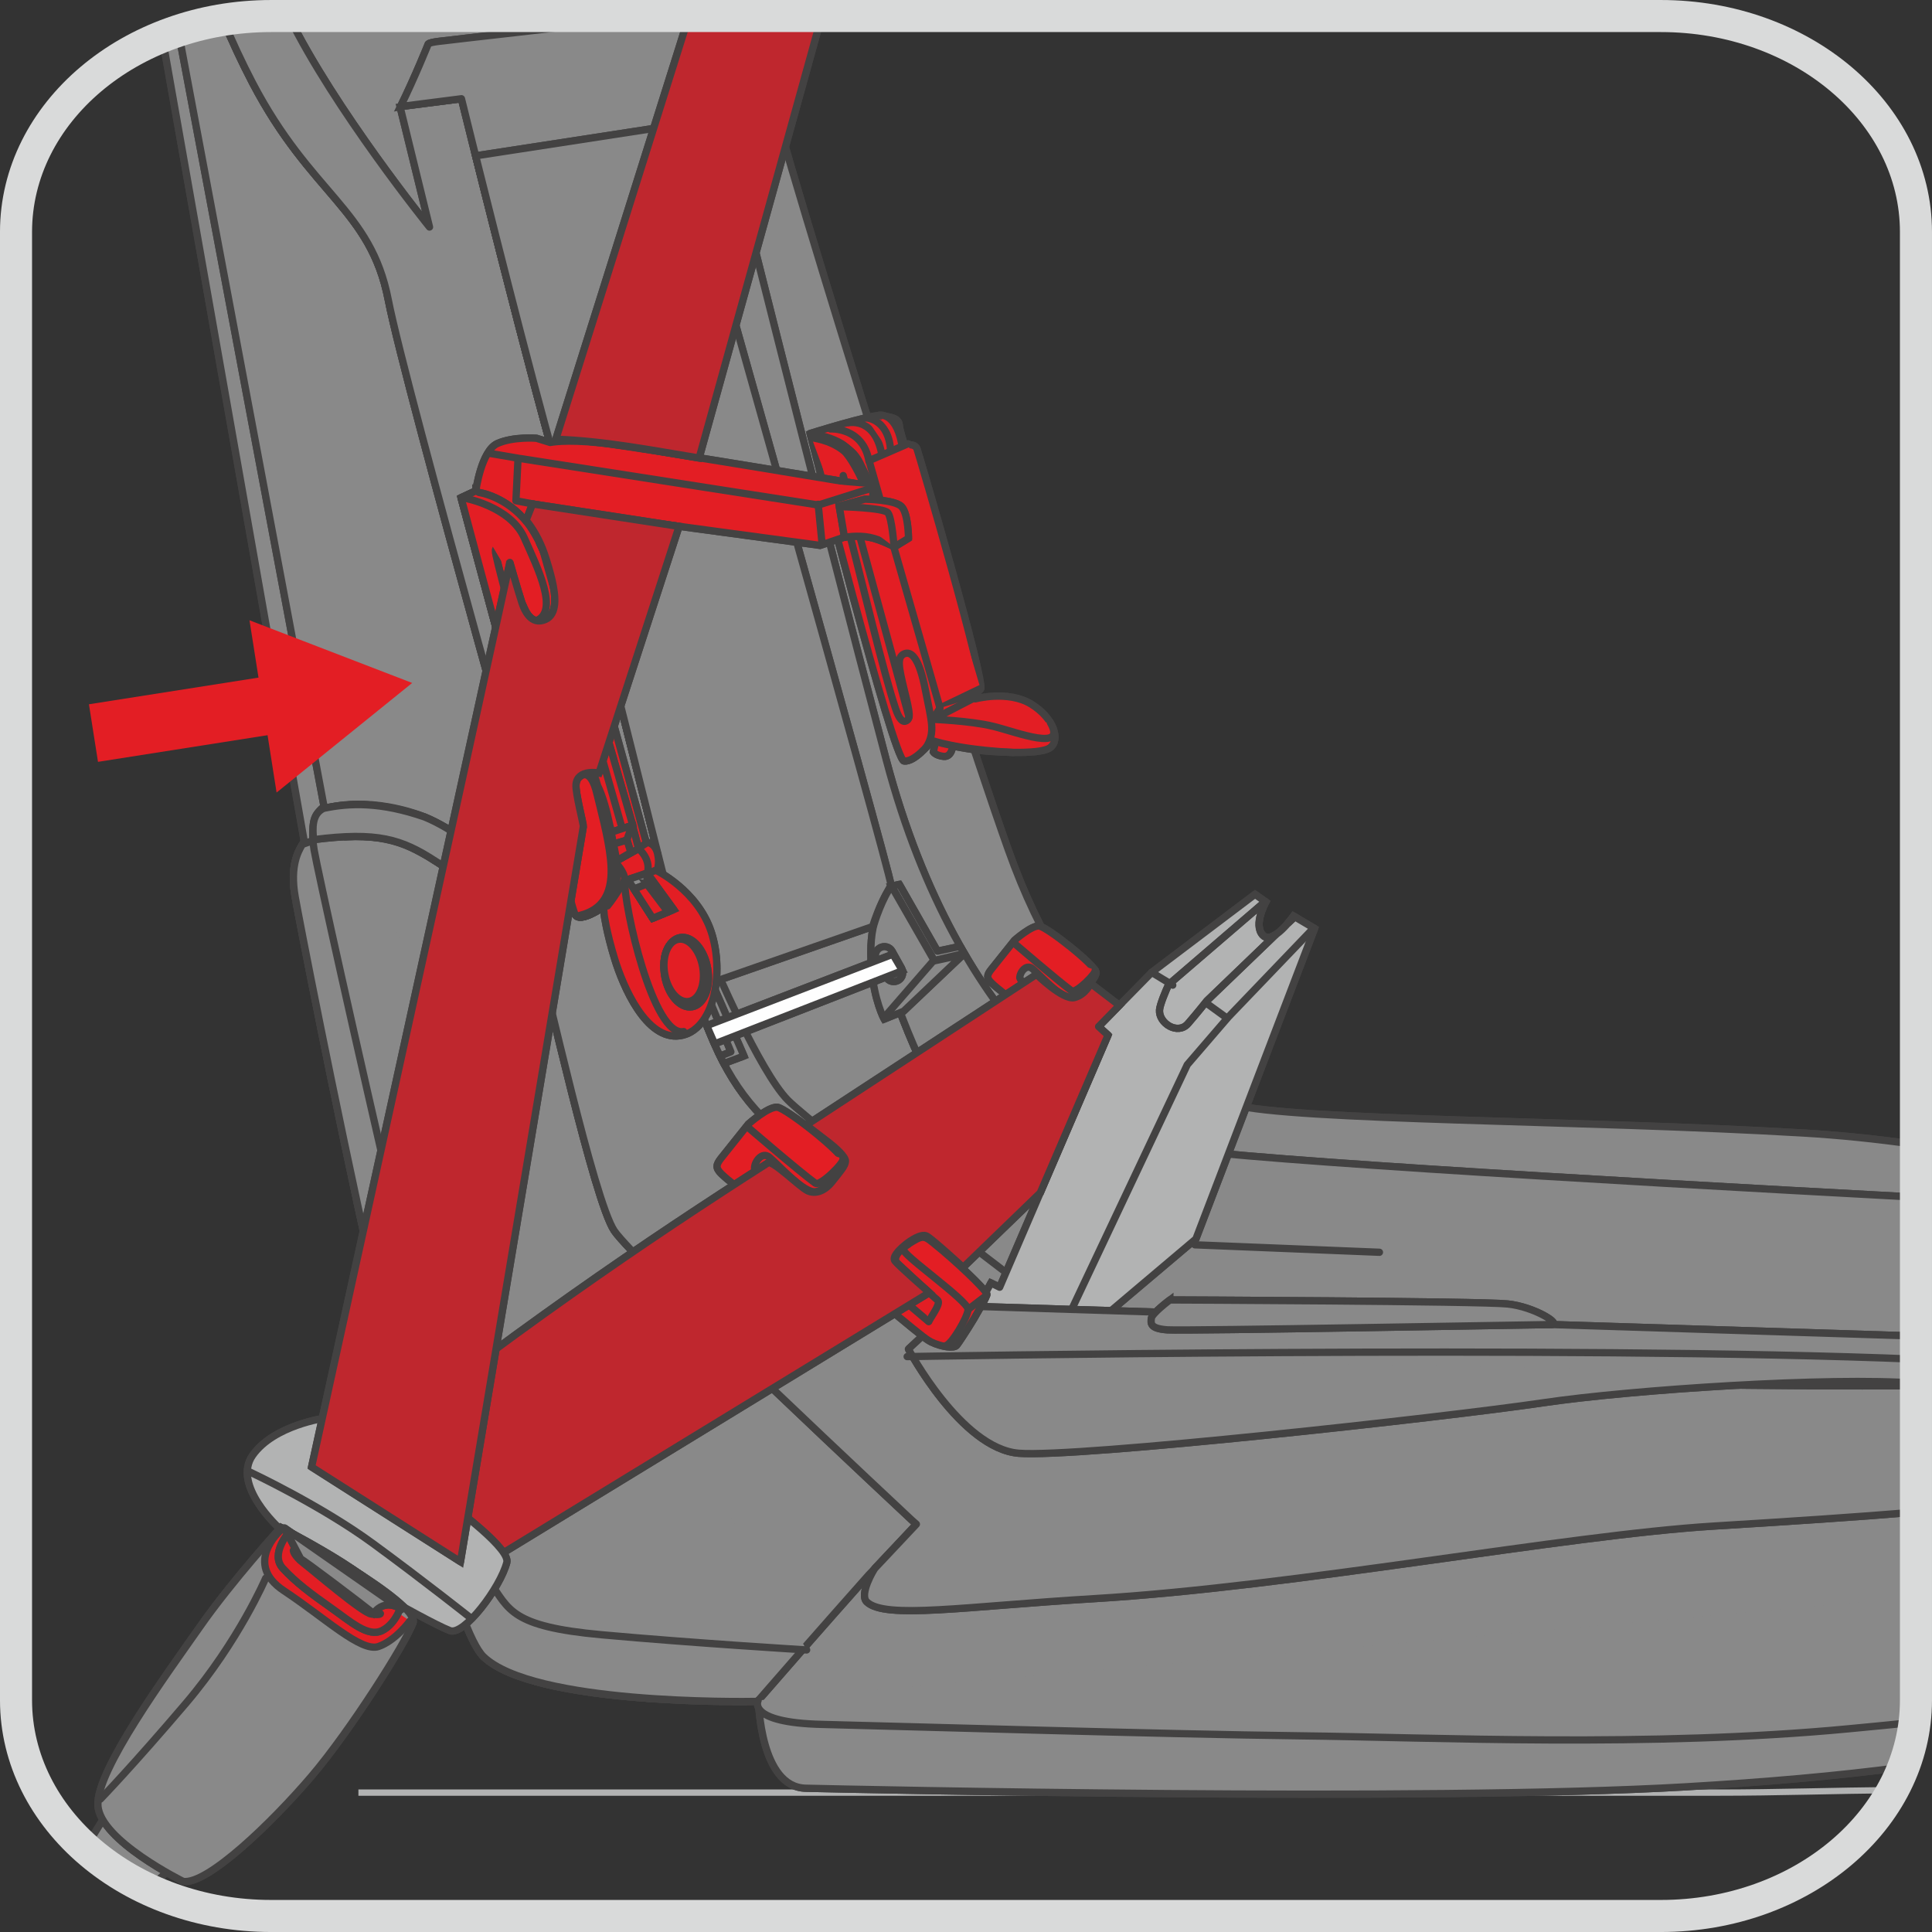 <?xml version="1.0" encoding="UTF-8"?>
<!DOCTYPE svg PUBLIC "-//W3C//DTD SVG 1.1//EN" "http://www.w3.org/Graphics/SVG/1.1/DTD/svg11.dtd">
<!-- Creator: CorelDRAW 2018 (64-Bit) -->
<svg xmlns="http://www.w3.org/2000/svg" xml:space="preserve" width="23.388mm" height="23.388mm" version="1.1" style="shape-rendering:geometricPrecision; text-rendering:geometricPrecision; image-rendering:optimizeQuality; fill-rule:evenodd; clip-rule:evenodd"
viewBox="0 0 991.35 991.35"
 xmlns:xlink="http://www.w3.org/1999/xlink">
 <rect x="0" y="0" width="991.35" height="991.35" fill="#333333" stroke="none"/>
 <defs>
  <style type="text/css">
   <![CDATA[
    .str1 {stroke:#434242;stroke-width:3.74;stroke-miterlimit:4}
    .str4 {stroke:#E31E24;stroke-width:29.91;stroke-miterlimit:4}
    .str0 {stroke:#B2B3B3;stroke-width:3.23;stroke-miterlimit:22.926}
    .str3 {stroke:#D9DADA;stroke-width:16.45;stroke-linecap:round;stroke-miterlimit:10}
    .str2 {stroke:#434242;stroke-width:3.74;stroke-linecap:round;stroke-linejoin:round;stroke-miterlimit:22.926}
    .fil2 {fill:none}
    .fil0 {fill:none;fill-rule:nonzero}
    .fil8 {fill:whitesmoke}
    .fil1 {fill:#EBECEC}
    .fil5 {fill:#D9DADA}
    .fil4 {fill:#C5C6C6}
    .fil10 {fill:#B2B3B3}
    .fil14 {fill:#727271}
    .fil13 {fill:#F5B2B6}
    .fil11 {fill:#EA556F}
    .fil6 {fill:#E31E24}
    .fil15 {fill:#FEFEFE;fill-rule:nonzero}
    .fil9 {fill:#B2B3B3;fill-rule:nonzero}
    .fil3 {fill:#898989;fill-rule:nonzero}
    .fil7 {fill:#E31E24;fill-rule:nonzero}
    .fil12 {fill:#BF272E;fill-rule:nonzero}
   ]]>
  </style>
 </defs>
 <g id="Слой_x0020_1">
  <path class="fil0 str0" d="M183.91 919.83l697.42 0c30.34,0 60.58,-1.03 89.89,-1.28"/>
  <path class="fil1" d="M83.23 18.82l72.81 412.47c0.31,1.76 -8.2,8.21 -4.58,28.84 3.62,20.62 70.06,364.32 96.61,389.92 26.53,25.63 141.17,23 141.17,23 0,0 0.82,44.01 24.22,44.53 23.41,0.54 318.53,7.04 451.48,-0.72 40.64,-2.37 78.28,-5.65 111.73,-10.1 4.18,-10.83 6.45,-22.4 6.45,-34.42l0 -285.06c-19.94,-2.88 -39.54,-4.84 -57.82,-5.92 -112.4,-6.63 -261.71,-6.28 -292.62,-14.59 -30.89,-8.3 -82.02,-37.17 -115.33,-130.8 -33.32,-93.64 -126.44,-392.76 -126.14,-405.42 0.18,-8.05 5.32,-15.98 9.03,-22.33l-261.11 0c-20,0 -38.95,3.8 -55.9,10.59z"/>
  <path class="fil2 str1" d="M83.23 18.82l72.81 412.47c0.31,1.76 -8.2,8.21 -4.58,28.84 3.62,20.62 70.06,364.32 96.61,389.92 26.53,25.63 141.17,23 141.17,23 0,0 0.82,44.01 24.22,44.53 23.41,0.54 318.53,7.04 451.48,-0.72 40.64,-2.37 78.28,-5.65 111.73,-10.1m6.45 -319.47c-19.94,-2.88 -39.54,-4.84 -57.82,-5.92 -112.4,-6.63 -261.71,-6.28 -292.62,-14.59 -30.89,-8.3 -82.02,-37.17 -115.33,-130.8 -33.32,-93.64 -126.44,-392.76 -126.14,-405.42 0.18,-8.05 5.32,-15.98 9.03,-22.33"/>
  <path class="fil3" d="M83.23 18.82l72.81 412.47c0.31,1.76 -8.2,8.21 -4.58,28.84 3.62,20.62 70.06,364.32 96.61,389.92 26.53,25.63 141.17,23 141.17,23 0,0 0.82,44.01 24.22,44.53 23.41,0.54 318.53,7.04 451.48,-0.72 40.64,-2.37 78.28,-5.65 111.73,-10.1 4.18,-10.83 6.45,-22.4 6.45,-34.42l0 -285.06c-19.94,-2.88 -39.54,-4.84 -57.82,-5.92 -112.4,-6.63 -261.71,-6.28 -292.62,-14.59 -30.89,-8.3 -82.02,-37.17 -115.33,-130.8 -33.32,-93.64 -126.44,-392.76 -126.14,-405.42 0.18,-8.05 5.32,-15.98 9.03,-22.33l-261.11 0c-20,0 -38.95,3.8 -55.9,10.59z"/>
  <path class="fil0 str2" d="M83.23 18.82l72.81 412.47c0.31,1.76 -8.2,8.21 -4.58,28.84 3.62,20.62 70.06,364.32 96.61,389.92 26.53,25.63 141.17,23 141.17,23 0,0 0.82,44.01 24.22,44.53 23.41,0.54 318.53,7.04 451.48,-0.72 40.64,-2.37 78.28,-5.65 111.73,-10.1m6.45 -319.47c-19.94,-2.88 -39.54,-4.84 -57.82,-5.92 -112.4,-6.63 -261.71,-6.28 -292.62,-14.59 -30.89,-8.3 -82.02,-37.17 -115.33,-130.8 -33.32,-93.64 -126.44,-392.76 -126.14,-405.42 0.18,-8.05 5.32,-15.98 9.03,-22.33"/>
  <path class="fil1" d="M155.15 433.25c-2,3.38 -6.5,10.86 -3.69,26.87 3.62,20.62 70.06,364.3 96.61,389.92 25.47,24.6 132.01,23.15 140.61,22.98 28.37,-32.68 57.12,-64.97 57.12,-64.97l24.91 -25.94c0,0 -145.13,-134.96 -155.54,-150.63 -10.42,-15.67 -34.94,-127.3 -39.21,-141.07 -4.28,-13.76 -47.5,-49.33 -69.48,-57.33 -22.01,-8 -44.95,-0.87 -46.13,-1.63l-5.19 1.81z"/>
  <path class="fil2 str1" d="M155.15 433.25c-2,3.38 -6.5,10.86 -3.69,26.87 3.62,20.62 70.06,364.3 96.61,389.92 25.47,24.6 132.01,23.15 140.61,22.98 28.37,-32.68 57.12,-64.97 57.12,-64.97l24.91 -25.94c0,0 -145.13,-134.96 -155.54,-150.63 -10.42,-15.67 -34.94,-127.3 -39.21,-141.07 -4.28,-13.76 -47.5,-49.33 -69.48,-57.33 -22.01,-8 -44.95,-0.87 -46.13,-1.63l-5.19 1.81"/>
  <path class="fil3" d="M155.15 433.25c-2,3.38 -6.5,10.86 -3.69,26.87 3.62,20.62 70.06,364.3 96.61,389.92 25.47,24.6 132.01,23.15 140.61,22.98 28.37,-32.68 57.12,-64.97 57.12,-64.97l24.91 -25.94c0,0 -145.13,-134.96 -155.54,-150.63 -10.42,-15.67 -34.94,-127.3 -39.21,-141.07 -4.28,-13.76 -47.5,-49.33 -69.48,-57.33 -22.01,-8 -44.95,-0.87 -46.13,-1.63l-5.19 1.81z"/>
  <path class="fil0 str2" d="M155.15 433.25c-2,3.38 -6.5,10.86 -3.69,26.87 3.62,20.62 70.06,364.3 96.61,389.92 25.47,24.6 132.01,23.15 140.61,22.98 28.37,-32.68 57.12,-64.97 57.12,-64.97l24.91 -25.94c0,0 -145.13,-134.96 -155.54,-150.63 -10.42,-15.67 -34.94,-127.3 -39.21,-141.07 -4.28,-13.76 -47.5,-49.33 -69.48,-57.33 -22.01,-8 -44.95,-0.87 -46.13,-1.63l-5.19 1.81"/>
  <path class="fil4" d="M114.47 10.2c4.56,10.81 9.58,21.7 15.06,32.18 30.19,57.78 60.59,64.75 69.7,111.45 9.12,46.68 85.71,317.23 85.71,317.23 0,0 -41.18,-42.98 -69.95,-52.95 -28.77,-9.97 -48.51,-3.14 -48.51,-3.14l-75.03 -399.16c7.37,-2.44 15.06,-4.32 23.01,-5.61z"/>
  <path class="fil2 str1" d="M114.47 10.2c4.56,10.81 9.58,21.7 15.06,32.18 30.19,57.78 60.59,64.75 69.7,111.45 9.12,46.68 85.71,317.23 85.71,317.23 0,0 -41.18,-42.98 -69.95,-52.95 -28.77,-9.97 -48.51,-3.14 -48.51,-3.14l-75.03 -399.16"/>
  <path class="fil3" d="M114.47 10.2c4.56,10.81 9.58,21.7 15.06,32.18 30.19,57.78 60.59,64.75 69.7,111.45 9.12,46.68 85.71,317.23 85.71,317.23 0,0 -41.18,-42.98 -69.95,-52.95 -28.77,-9.97 -48.51,-3.14 -48.51,-3.14l-75.03 -399.16c7.37,-2.44 15.06,-4.32 23.01,-5.61z"/>
  <path class="fil0 str2" d="M114.47 10.2c4.56,10.81 9.58,21.7 15.06,32.18 30.19,57.78 60.59,64.75 69.7,111.45 9.12,46.68 85.71,317.23 85.71,317.23 0,0 -41.18,-42.98 -69.95,-52.95 -28.77,-9.97 -48.51,-3.14 -48.51,-3.14l-75.03 -399.16"/>
  <path class="fil3" d="M166.62 413.73c0,0 -8.6,3.53 -5.47,22.25 3.12,18.72 80.23,362.23 90.21,375.94 9.99,13.73 10.32,22.66 57.45,26.92 47.1,4.28 105.09,7.78 105.09,7.78l-247.28 -432.88z"/>
  <path class="fil0 str2" d="M166.62 413.73c0,0 -8.6,3.53 -5.47,22.25 3.12,18.72 80.23,362.23 90.21,375.94 9.99,13.73 10.32,22.66 57.45,26.92 47.1,4.28 105.09,7.78 105.09,7.78"/>
  <path class="fil1" d="M148.13 8.23c23.39,47.77 72.26,108.27 72.26,108.27l-15.1 -61.68 2.57 -0.43 28.9 -3.71c0,0 36.98,150.3 53.98,206.7 16.99,56.39 53.82,213.56 64.79,248.31 10.96,34.77 22.04,56.19 43.01,74.23 20.95,18.03 82.17,87.83 92.08,90.14 9.9,2.3 435.51,13.06 474.61,15.85 4.3,0.31 10.44,0.11 17.88,-0.52l0 90.49c-30.44,2.54 -64.88,4.81 -103.58,7.17 -76.28,4.67 -214.8,31.07 -318.17,37.26 -66.53,3.99 -107.32,10.68 -116.61,1.64 -3.96,-3.87 3.53,-16.55 4.28,-17.33l21.18 -22.52 -2.45 -2.18c0,0 -142.17,-132.77 -152.6,-148.43 -10.42,-15.67 -34.94,-127.3 -39.21,-141.07 -3.33,-10.72 -30.35,-34.72 -52.51,-48.55 -17.39,-11.32 -29.76,-15.22 -62.56,-11.02 -0.5,-5.7 -1,-13.11 5.14,-16.06 13.35,-2.86 29.29,-3.4 51.89,4.43 28.54,11.68 67.03,51.86 67.03,51.86 0,0 -76.59,-270.56 -85.71,-317.24 -9.1,-46.68 -39.5,-53.67 -69.7,-111.43 -5.48,-10.48 -10.51,-21.38 -15.07,-32.2 7.99,-1.29 16.23,-1.97 24.66,-1.97l9.01 0z"/>
  <path class="fil2 str1" d="M148.13 8.23c23.39,47.77 72.26,108.27 72.26,108.27l-15.1 -61.68 2.57 -0.43 28.9 -3.71c0,0 36.98,150.3 53.98,206.7 16.99,56.39 53.82,213.56 64.79,248.31 10.96,34.77 22.04,56.19 43.01,74.23 20.95,18.03 82.17,87.83 92.08,90.14 9.9,2.3 435.51,13.06 474.61,15.85 4.3,0.31 10.44,0.11 17.88,-0.52m0 90.49c-30.44,2.54 -64.88,4.81 -103.58,7.17 -76.28,4.67 -214.8,31.07 -318.17,37.26 -66.53,3.99 -107.32,10.68 -116.61,1.64 -3.96,-3.87 3.53,-16.55 4.28,-17.33l21.18 -22.52 -2.45 -2.18c0,0 -142.17,-132.77 -152.6,-148.43 -10.42,-15.67 -34.94,-127.3 -39.21,-141.07 -3.33,-10.72 -30.35,-34.72 -52.51,-48.55 -17.39,-11.32 -29.76,-15.22 -62.56,-11.02 -0.5,-5.7 -1,-13.11 5.14,-16.06 13.35,-2.86 29.29,-3.4 51.89,4.43 28.54,11.68 67.03,51.86 67.03,51.86 0,0 -76.59,-270.56 -85.71,-317.24 -9.1,-46.68 -39.5,-53.67 -69.7,-111.43 -5.48,-10.48 -10.51,-21.38 -15.07,-32.2"/>
  <path class="fil3" d="M148.13 8.23c23.39,47.77 72.26,108.27 72.26,108.27l-15.1 -61.68 2.57 -0.43 28.9 -3.71c0,0 36.98,150.3 53.98,206.7 16.99,56.39 53.82,213.56 64.79,248.31 10.96,34.77 22.04,56.19 43.01,74.23 20.95,18.03 82.17,87.83 92.08,90.14 9.9,2.3 435.51,13.06 474.61,15.85 4.3,0.31 10.44,0.11 17.88,-0.52l0 90.49c-30.44,2.54 -64.88,4.81 -103.58,7.17 -76.28,4.67 -214.8,31.07 -318.17,37.26 -66.53,3.99 -107.32,10.68 -116.61,1.64 -3.96,-3.87 3.53,-16.55 4.28,-17.33l21.18 -22.52 -2.45 -2.18c0,0 -142.17,-132.77 -152.6,-148.43 -10.42,-15.67 -34.94,-127.3 -39.21,-141.07 -3.33,-10.72 -30.35,-34.72 -52.51,-48.55 -17.39,-11.32 -29.76,-15.22 -62.56,-11.02 -0.5,-5.7 -1,-13.11 5.14,-16.06 13.35,-2.86 29.29,-3.4 51.89,4.43 28.54,11.68 67.03,51.86 67.03,51.86 0,0 -76.59,-270.56 -85.71,-317.24 -9.1,-46.68 -39.5,-53.67 -69.7,-111.43 -5.48,-10.48 -10.51,-21.38 -15.07,-32.2 7.99,-1.29 16.23,-1.97 24.66,-1.97l9.01 0z"/>
  <path class="fil0 str2" d="M148.13 8.23c23.39,47.77 72.26,108.27 72.26,108.27l-15.1 -61.68 2.57 -0.43 28.9 -3.71c0,0 36.98,150.3 53.98,206.7 16.99,56.39 53.82,213.56 64.79,248.31 10.96,34.77 22.04,56.19 43.01,74.23 20.95,18.03 82.17,87.83 92.08,90.14 9.9,2.3 435.51,13.06 474.61,15.85 4.3,0.31 10.44,0.11 17.88,-0.52m0 90.49c-30.44,2.54 -64.88,4.81 -103.58,7.17 -76.28,4.67 -214.8,31.07 -318.17,37.26 -66.53,3.99 -107.32,10.68 -116.61,1.64 -3.96,-3.87 3.53,-16.55 4.28,-17.33l21.18 -22.52 -2.45 -2.18c0,0 -142.17,-132.77 -152.6,-148.43 -10.42,-15.67 -34.94,-127.3 -39.21,-141.07 -3.33,-10.72 -30.35,-34.72 -52.51,-48.55 -17.39,-11.32 -29.76,-15.22 -62.56,-11.02 -0.5,-5.7 -1,-13.11 5.14,-16.06 13.35,-2.86 29.29,-3.4 51.89,4.43 28.54,11.68 67.03,51.86 67.03,51.86 0,0 -76.59,-270.56 -85.71,-317.24 -9.1,-46.68 -39.5,-53.67 -69.7,-111.43 -5.48,-10.48 -10.51,-21.38 -15.07,-32.2"/>
  <path class="fil3" d="M389.01 872.53c0,0 -6.26,11.41 32.96,12.3 39.22,0.93 176.4,5.06 244.81,5.85 68.4,0.78 180.1,6.07 281.94,-3.62 11.83,-1.13 23.05,-2.2 33.72,-3.31 0.45,-3.76 0.69,-7.56 0.69,-11.41l0 -52.71 -594.12 52.9z"/>
  <path class="fil0 str2" d="M389.01 872.53c0,0 -6.26,11.41 32.96,12.3 39.22,0.93 176.4,5.06 244.81,5.85 68.4,0.78 180.1,6.07 281.94,-3.62 11.83,-1.13 23.05,-2.2 33.72,-3.31"/>
  <path class="fil4" d="M207.86 54.37l28.92 -3.7c0,0 36.96,150.29 53.96,206.7 17,56.4 53.83,213.56 64.79,248.33 10.96,34.75 22.06,56.18 43.01,74.23 20.95,18.03 81.94,91 92.08,90.12 7.46,-0.66 44.93,2.89 57.49,1.49 23.39,-2.59 31.29,-20.53 45.18,-30.26 0,0 -61.14,-23.34 -107.86,-75.21 -46.68,-51.87 -139.6,-496.07 -139.6,-496.07 0,0 14.71,-31.51 22.91,-37.01 8.21,-5.5 22.51,-3.41 22.51,-3.41 1.03,-7.93 5.06,-14.8 8.78,-21.34l-61.33 0 -98.85 11.27c-12.62,1.59 -18.75,1.81 -20.11,3.06 0,0 -6.74,16.82 -14.3,32.21l2.42 -0.41z"/>
  <path class="fil2 str1" d="M207.86 54.37l28.92 -3.7c0,0 36.96,150.29 53.96,206.7 17,56.4 53.83,213.56 64.79,248.33 10.96,34.75 22.06,56.18 43.01,74.23 20.95,18.03 81.94,91 92.08,90.12 7.46,-0.66 44.93,2.89 57.49,1.49 23.39,-2.59 31.29,-20.53 45.18,-30.26 0,0 -61.14,-23.34 -107.86,-75.21 -46.68,-51.87 -139.6,-496.07 -139.6,-496.07 0,0 14.71,-31.51 22.91,-37.01 8.21,-5.5 22.51,-3.41 22.51,-3.41 1.03,-7.93 5.06,-14.8 8.78,-21.34m-61.33 0l-98.85 11.27c-12.62,1.59 -18.75,1.81 -20.11,3.06 0,0 -6.74,16.82 -14.3,32.21l2.42 -0.41"/>
  <path class="fil3" d="M207.86 54.37l28.92 -3.7c0,0 36.96,150.29 53.96,206.7 17,56.4 53.83,213.56 64.79,248.33 10.96,34.75 22.06,56.18 43.01,74.23 20.95,18.03 81.94,91 92.08,90.12 7.46,-0.66 44.93,2.89 57.49,1.49 23.39,-2.59 31.29,-20.53 45.18,-30.26 0,0 -61.14,-23.34 -107.86,-75.21 -46.68,-51.87 -139.6,-496.07 -139.6,-496.07 0,0 14.71,-31.51 22.91,-37.01 8.21,-5.5 22.51,-3.41 22.51,-3.41 1.03,-7.93 5.06,-14.8 8.78,-21.34l-61.33 0 -98.85 11.27c-12.62,1.59 -18.75,1.81 -20.11,3.06 0,0 -6.74,16.82 -14.3,32.21l2.42 -0.41z"/>
  <path class="fil0 str2" d="M207.86 54.37l28.92 -3.7c0,0 36.96,150.29 53.96,206.7 17,56.4 53.83,213.56 64.79,248.33 10.96,34.75 22.06,56.18 43.01,74.23 20.95,18.03 81.94,91 92.08,90.12 7.46,-0.66 44.93,2.89 57.49,1.49 23.39,-2.59 31.29,-20.53 45.18,-30.26 0,0 -61.14,-23.34 -107.86,-75.21 -46.68,-51.87 -139.6,-496.07 -139.6,-496.07 0,0 14.71,-31.51 22.91,-37.01 8.21,-5.5 22.51,-3.41 22.51,-3.41 1.03,-7.93 5.06,-14.8 8.78,-21.34m-61.33 0l-98.85 11.27c-12.62,1.59 -18.75,1.81 -20.11,3.06 0,0 -6.74,16.82 -14.3,32.21l2.42 -0.41"/>
  <path class="fil5" d="M537.61 671.83c14.27,15.39 30.12,27.29 46.18,28.96 34.99,3.64 257.87,11.33 399.34,10.23l0 -96.72c-167.52,-8.97 -371.43,-20.88 -385.67,-26.44 -24.41,-9.53 -104.88,-55.04 -142.67,-197.82 -37.79,-142.76 -80.18,-313.26 -90.08,-353.07 -8.24,10.2 -18.89,33 -18.89,33 0,0 92.93,444.2 139.62,496.07 46.7,51.87 107.86,75.21 107.86,75.21 -13.91,9.74 -21.79,27.68 -45.19,30.26 -2.6,0.28 -6.26,0.36 -10.5,0.3z"/>
  <path class="fil2 str1" d="M537.61 671.83c14.27,15.39 30.12,27.29 46.18,28.96 34.99,3.64 257.87,11.33 399.34,10.23m0 -96.72c-167.52,-8.97 -371.43,-20.88 -385.67,-26.44 -24.41,-9.53 -104.88,-55.04 -142.67,-197.82 -37.79,-142.76 -80.18,-313.26 -90.08,-353.07 -8.24,10.2 -18.89,33 -18.89,33 0,0 92.93,444.2 139.62,496.07 46.7,51.87 107.86,75.21 107.86,75.21 -13.91,9.74 -21.79,27.68 -45.19,30.26 -2.6,0.28 -6.26,0.36 -10.5,0.3"/>
  <path class="fil3" d="M537.61 671.83c14.27,15.39 30.12,27.29 46.18,28.96 34.99,3.64 257.87,11.33 399.34,10.23l0 -96.72c-167.52,-8.97 -371.43,-20.88 -385.67,-26.44 -24.41,-9.53 -104.88,-55.04 -142.67,-197.82 -37.79,-142.76 -80.18,-313.26 -90.08,-353.07 -8.24,10.2 -18.89,33 -18.89,33 0,0 92.93,444.2 139.62,496.07 46.7,51.87 107.86,75.21 107.86,75.21 -13.91,9.74 -21.79,27.68 -45.19,30.26 -2.6,0.28 -6.26,0.36 -10.5,0.3z"/>
  <path class="fil0 str2" d="M537.61 671.83c14.27,15.39 30.12,27.29 46.18,28.96 34.99,3.64 257.87,11.33 399.34,10.23m0 -96.72c-167.52,-8.97 -371.43,-20.88 -385.67,-26.44 -24.41,-9.53 -104.88,-55.04 -142.67,-197.82 -37.79,-142.76 -80.18,-313.26 -90.08,-353.07 -8.24,10.2 -18.89,33 -18.89,33 0,0 92.93,444.2 139.62,496.07 46.7,51.87 107.86,75.21 107.86,75.21 -13.91,9.74 -21.79,27.68 -45.19,30.26 -2.6,0.28 -6.26,0.36 -10.5,0.3"/>
  <path class="fil6" d="M415.71 222.42c0,0 30.89,-9.65 35.72,-9.14 4.82,0.5 9.63,1.09 9.97,4.59 0.31,3.51 2.72,10.35 2.72,10.35 0,0 5.31,-0.84 6.38,2.05 1.08,2.89 35.62,120.94 32.58,123.39 -3.02,2.47 -2.59,4.93 -2.59,4.93 0,0 16.78,-4.48 28.5,2.63 11.74,7.12 15.34,18.57 9.72,22.5 -5.61,3.93 -32.03,1.98 -38.55,1.02 -6.52,-0.96 -11.29,-1.94 -11.29,-1.94 0,0 -0.53,5.74 -4.64,5.32 -4.11,-0.42 -5.31,-2.28 -5.31,-2.28l0.66 -3.05 -2.63 -1.31c0,0 -7.6,9.6 -13.08,9.03 -5.5,-0.57 -48.18,-168.08 -48.18,-168.08z"/>
  <path class="fil2 str1" d="M415.71 222.42c0,0 30.89,-9.65 35.72,-9.14 4.82,0.5 9.63,1.09 9.97,4.59 0.31,3.51 2.72,10.35 2.72,10.35 0,0 5.31,-0.84 6.38,2.05 1.08,2.89 35.62,120.94 32.58,123.39 -3.02,2.47 -2.59,4.93 -2.59,4.93 0,0 16.78,-4.48 28.5,2.63 11.74,7.12 15.34,18.57 9.72,22.5 -5.61,3.93 -32.03,1.98 -38.55,1.02 -6.52,-0.96 -11.29,-1.94 -11.29,-1.94 0,0 -0.53,5.74 -4.64,5.32 -4.11,-0.42 -5.31,-2.28 -5.31,-2.28l0.66 -3.05 -2.63 -1.31c0,0 -7.6,9.6 -13.08,9.03 -5.5,-0.57 -48.18,-168.08 -48.18,-168.08z"/>
  <path class="fil7" d="M415.71 222.42c0,0 30.89,-9.65 35.72,-9.14 4.82,0.5 9.63,1.09 9.97,4.59 0.31,3.51 2.72,10.35 2.72,10.35 0,0 5.31,-0.84 6.38,2.05 1.08,2.89 35.62,120.94 32.58,123.39 -3.02,2.47 -2.59,4.93 -2.59,4.93 0,0 16.78,-4.48 28.5,2.63 11.74,7.12 15.34,18.57 9.72,22.5 -5.61,3.93 -32.03,1.98 -38.55,1.02 -6.52,-0.96 -11.29,-1.94 -11.29,-1.94 0,0 -0.53,5.74 -4.64,5.32 -4.11,-0.42 -5.31,-2.28 -5.31,-2.28l0.66 -3.05 -2.63 -1.31c0,0 -7.6,9.6 -13.08,9.03 -5.5,-0.57 -48.18,-168.08 -48.18,-168.08z"/>
  <path class="fil0 str2" d="M415.71 222.42c0,0 30.89,-9.65 35.72,-9.14 4.82,0.5 9.63,1.09 9.97,4.59 0.31,3.51 2.72,10.35 2.72,10.35 0,0 5.31,-0.84 6.38,2.05 1.08,2.89 35.62,120.94 32.58,123.39 -3.02,2.47 -2.59,4.93 -2.59,4.93 0,0 16.78,-4.48 28.5,2.63 11.74,7.12 15.34,18.57 9.72,22.5 -5.61,3.93 -32.03,1.98 -38.55,1.02 -6.52,-0.96 -11.29,-1.94 -11.29,-1.94 0,0 -0.53,5.74 -4.64,5.32 -4.11,-0.42 -5.31,-2.28 -5.31,-2.28l0.66 -3.05 -2.63 -1.31c0,0 -7.6,9.6 -13.08,9.03 -5.5,-0.57 -48.18,-168.08 -48.18,-168.08z"/>
  <path class="fil7" d="M415.8 222.83c0,0 18.33,0.51 25.51,14.79 7.19,14.28 11.65,27.92 9.48,32.21 -2.18,4.29 -5.28,3.95 -7.42,1.3 -2.17,-2.64 -7.13,-26.57 -10.33,-27.42 -3.2,-0.86 -4.65,1.39 3.03,30.84 6.25,23.91 17.55,71.68 23.43,88.94 0.72,2.14 2.66,7.64 5.31,6.49 2.51,-1.06 2.27,-3.5 -0.66,-15.34 -3.18,-12.89 -3.9,-17.4 -0.27,-19.11 3.65,-1.69 7.76,2.03 10.91,18.32 3.17,16.29 5.37,21.89 0.39,29.7l-59.4 -160.7z"/>
  <path class="fil0 str2" d="M415.8 222.83c0,0 18.33,0.51 25.51,14.79 7.19,14.28 11.65,27.92 9.48,32.21 -2.18,4.29 -5.28,3.95 -7.42,1.3 -2.17,-2.64 -7.13,-26.57 -10.33,-27.42 -3.2,-0.86 -4.65,1.39 3.03,30.84 6.25,23.91 17.55,71.68 23.43,88.94 0.72,2.14 2.66,7.64 5.31,6.49 2.51,-1.06 2.27,-3.5 -0.66,-15.34 -3.18,-12.89 -3.9,-17.4 -0.27,-19.11 3.65,-1.69 7.76,2.03 10.91,18.32 3.17,16.29 5.37,21.89 0.39,29.7"/>
  <path class="fil7" d="M416.3 224.61c0,0 9.64,0.9 16.72,6.76 6.15,5.1 21.69,38.56 13.5,41.12l-30.22 -47.88z"/>
  <path class="fil0 str2" d="M416.3 224.61c0,0 9.64,0.9 16.72,6.76 6.15,5.1 21.69,38.56 13.5,41.12"/>
  <path class="fil7" d="M426.14 220.08c0,0 16.75,-1.02 19.77,16.63l-19.77 -16.63z"/>
  <path class="fil0 str2" d="M426.14 220.08c0,0 16.75,-1.02 19.77,16.63"/>
  <path class="fil7" d="M435.48 216.91c0,0 14.19,-3.03 17.23,17.75l-17.23 -17.75z"/>
  <path class="fil0 str2" d="M435.48 216.91c0,0 14.19,-3.03 17.23,17.75"/>
  <path class="fil7" d="M444.42 214.37c0,0 12.43,0.6 12.64,18.66l-12.64 -18.66z"/>
  <path class="fil0 str2" d="M444.42 214.37c0,0 12.43,0.6 12.64,18.66"/>
  <path class="fil7" d="M451.15 212.99c0,0 9.55,-1.78 12.02,17.88l-12.02 -17.88z"/>
  <path class="fil0 str2" d="M451.15 212.99c0,0 9.55,-1.78 12.02,17.88"/>
  <polygon class="fil7" points="465.92,227.69 445.93,236.37 482.33,363.29 503.13,353.32 "/>
  <polyline class="fil0 str2" points="465.92,227.69 445.93,236.37 482.33,363.29 503.13,353.32 "/>
  <line class="fil0" x1="432.67" y1="244.01" x2="466.42" y2= "367.86" />
  <line class="fil0 str2" x1="432.67" y1="244.01" x2="466.42" y2= "367.86" />
  <polygon class="fil7" points="482.33,363.3 478.59,369.16 500.96,357.6 "/>
  <polyline class="fil0 str2" points="482.33,363.3 478.59,369.16 500.96,357.6 "/>
  <path class="fil7" d="M477.9 369.07c0,0 19.71,0.66 31.88,3.66 12.17,3.01 38,13.33 29.16,-1.99l-61.04 -1.67z"/>
  <path class="fil0 str2" d="M477.9 369.07c0,0 19.71,0.66 31.88,3.66 12.17,3.01 38,13.33 29.16,-1.99"/>
  <path class="fil3" d="M477.83 379.83c0,0 13.03,4.82 42.18,6.28l-42.18 -6.28z"/>
  <path class="fil0 str2" d="M477.83 379.83c0,0 13.03,4.82 42.18,6.28"/>
  <path class="fil3" d="M365.7 493.4c0,0 24.07,56.52 38.59,71.12 14.53,14.59 134.98,106.06 140.86,110.47 5.88,4.4 7.39,22.3 -3.95,25.75l-175.5 -207.34z"/>
  <path class="fil0 str2" d="M365.7 493.4c0,0 24.07,56.52 38.59,71.12 14.53,14.59 134.98,106.06 140.86,110.47 5.88,4.4 7.39,22.3 -3.95,25.75"/>
  <path class="fil6" d="M508.51 497.58l12.07 -15.1c0,0 8.74,-7.73 12.64,-7.33 3.93,0.4 29.26,20.35 29.23,23.97 0,1.75 -2.81,5.44 -5.32,7.97 -1.05,1.08 32.79,24.75 32.85,28.44 0,0.14 2.32,-1.54 4.51,-2.67 3.12,-1.6 4.47,-0.36 7.15,1.78 9.93,7.95 22.67,20.1 23.46,22.35 0.32,0.92 -3.72,7.29 -4.18,8.27 -0.85,1.76 -6.73,11.18 -9.05,14.23 -1.11,1.47 -6.71,0.67 -11.15,-1.47 -1.48,-0.72 -3.41,-2.25 -3.74,-2.5 -5.6,-4.09 -64.5,-53.59 -66.51,-55.13 -1.37,-1.03 -15.78,-10.2 -21.74,-16.09 -2.65,-2.59 -2.32,-3.98 -0.21,-6.73z"/>
  <path class="fil2 str1" d="M508.51 497.58l12.07 -15.1c0,0 8.74,-7.73 12.64,-7.33 3.93,0.4 29.26,20.35 29.23,23.97 0,1.75 -2.81,5.44 -5.32,7.97 -1.05,1.08 32.79,24.75 32.85,28.44 0,0.14 2.32,-1.54 4.51,-2.67 3.12,-1.6 4.47,-0.36 7.15,1.78 9.93,7.95 22.67,20.1 23.46,22.35 0.32,0.92 -3.72,7.29 -4.18,8.27 -0.85,1.76 -6.73,11.18 -9.05,14.23 -1.11,1.47 -6.71,0.67 -11.15,-1.47 -1.48,-0.72 -3.41,-2.25 -3.74,-2.5 -5.6,-4.09 -64.5,-53.59 -66.51,-55.13 -1.37,-1.03 -15.78,-10.2 -21.74,-16.09 -2.65,-2.59 -2.32,-3.98 -0.21,-6.73z"/>
  <path class="fil7" d="M508.51 497.58l12.07 -15.1c0,0 8.74,-7.73 12.64,-7.33 3.93,0.4 29.26,20.35 29.23,23.97 0,1.75 -2.81,5.44 -5.32,7.97 -1.05,1.08 32.79,24.75 32.85,28.44 0,0.14 2.32,-1.54 4.51,-2.67 3.12,-1.6 4.47,-0.36 7.15,1.78 9.93,7.95 22.67,20.1 23.46,22.35 0.32,0.92 -3.72,7.29 -4.18,8.27 -0.85,1.76 -6.73,11.18 -9.05,14.23 -1.11,1.47 -6.71,0.67 -11.15,-1.47 -1.48,-0.72 -3.41,-2.25 -3.74,-2.5 -5.6,-4.09 -64.5,-53.59 -66.51,-55.13 -1.37,-1.03 -15.78,-10.2 -21.74,-16.09 -2.65,-2.59 -2.32,-3.98 -0.21,-6.73z"/>
  <path class="fil0 str2" d="M508.51 497.58l12.07 -15.1c0,0 8.74,-7.73 12.64,-7.33 3.93,0.4 29.26,20.35 29.23,23.97 0,1.75 -2.81,5.44 -5.32,7.97 -1.05,1.08 32.79,24.75 32.85,28.44 0,0.14 2.32,-1.54 4.51,-2.67 3.12,-1.6 4.47,-0.36 7.15,1.78 9.93,7.95 22.67,20.1 23.46,22.35 0.32,0.92 -3.72,7.29 -4.18,8.27 -0.85,1.76 -6.73,11.18 -9.05,14.23 -1.11,1.47 -6.71,0.67 -11.15,-1.47 -1.48,-0.72 -3.41,-2.25 -3.74,-2.5 -5.6,-4.09 -64.5,-53.59 -66.51,-55.13 -1.37,-1.03 -15.78,-10.2 -21.74,-16.09 -2.65,-2.59 -2.32,-3.98 -0.21,-6.73z"/>
  <path class="fil3" d="M599.59 569.1c0,0 -76.26,-64.28 -76.32,-67.2 -0.09,-2.92 3.32,-7.48 6.46,-4.84 4.32,3.65 14.06,14.56 19.34,15.1 2.33,0.24 4.04,-0.97 8.07,-5.01l42.45 61.95z"/>
  <path class="fil0 str2" d="M599.59 569.1c0,0 -76.26,-64.28 -76.32,-67.2 -0.09,-2.92 3.32,-7.48 6.46,-4.84 4.32,3.65 14.06,14.56 19.34,15.1 2.33,0.24 4.04,-0.97 8.07,-5.01"/>
  <path class="fil7" d="M520.07 483.68c0,0 22.7,19.57 29.8,24.75 2.15,1.56 13.04,-9.33 12.13,-10.7l-41.93 -14.04z"/>
  <path class="fil0 str2" d="M520.07 483.68c0,0 22.7,19.57 29.8,24.75 2.15,1.56 13.04,-9.33 12.13,-10.7"/>
  <path class="fil3" d="M599.59 568.98c2.3,-3.9 5.38,-8.1 3.86,-9.35 -2.48,-2 -17.63,-16.18 -17.63,-16.18 -1.27,-1.06 -1.67,-3.87 4.64,-8.12l9.13 33.65z"/>
  <path class="fil0 str2" d="M599.59 568.98c2.3,-3.9 5.38,-8.1 3.86,-9.35 -2.48,-2 -17.63,-16.18 -17.63,-16.18 -1.27,-1.06 -1.67,-3.87 4.64,-8.12"/>
  <path class="fil3" d="M588.71 537.48c-2.17,1.39 28.56,22.69 28.17,26.42 -0.42,3.73 -7.27,15.16 -9.75,15.7l-18.42 -42.12z"/>
  <path class="fil0 str2" d="M588.71 537.48c-2.17,1.39 28.56,22.69 28.17,26.42 -0.42,3.73 -7.27,15.16 -9.75,15.7"/>
  <path class="fil8" d="M568.55 531.17l-4.83 -4.4 27.38 -27.92 52.89 -39.96 5.52 3.92c0,0 -6.58,11.56 -1.56,17.04 5.02,5.51 15.81,-9.79 15.81,-9.79l10.78 6.37 -60.9 159.31 -77.06 65.15 -39.27 -21.83 11.14 -20.77 4.49 2.21 55.61 -129.34z"/>
  <path class="fil2 str1" d="M568.55 531.17l-4.83 -4.4 27.38 -27.92 52.89 -39.96 5.52 3.92c0,0 -6.58,11.56 -1.56,17.04 5.02,5.51 15.81,-9.79 15.81,-9.79l10.78 6.37 -60.9 159.31 -77.06 65.15 -39.27 -21.83 11.14 -20.77 4.49 2.21 55.61 -129.34z"/>
  <path class="fil9" d="M568.55 531.17l-4.83 -4.4 27.38 -27.92 52.89 -39.96 5.52 3.92c0,0 -6.58,11.56 -1.56,17.04 5.02,5.51 15.81,-9.79 15.81,-9.79l10.78 6.37 -60.9 159.31 -77.06 65.15 -39.27 -21.83 11.14 -20.77 4.49 2.21 55.61 -129.34z"/>
  <path class="fil0 str2" d="M568.55 531.17l-4.83 -4.4 27.38 -27.92 52.89 -39.96 5.52 3.92c0,0 -6.58,11.56 -1.56,17.04 5.02,5.51 15.81,-9.79 15.81,-9.79l10.78 6.37 -60.9 159.31 -77.06 65.15 -39.27 -21.83 11.14 -20.77 4.49 2.21 55.61 -129.34z"/>
  <path class="fil10" d="M649.23 462.61l0.27 0.21c0,0 -6.6,11.56 -1.57,17.04 1.78,1.93 4.23,1.32 6.7,-0.31l-35.33 33.97c0,0 -5.19,6.54 -9.74,11.75 -5.21,5.98 -15.07,-0.19 -14.58,-7.03 0.21,-2.87 3.29,-10.08 4.66,-13.04l49.58 -42.6zm11.56 11.19c1.78,-2.03 2.96,-3.72 2.96,-3.72l0.64 0.37 -3.6 3.35z"/>
  <path class="fil2 str1" d="M649.23 462.61l0.27 0.21c0,0 -6.6,11.56 -1.57,17.04 1.78,1.93 4.23,1.32 6.7,-0.31l-35.33 33.97c0,0 -5.19,6.54 -9.74,11.75 -5.21,5.98 -15.07,-0.19 -14.58,-7.03 0.21,-2.87 3.29,-10.08 4.66,-13.04l49.58 -42.6"/>
  <path class="fil2 str1" d="M660.79 473.79c1.78,-2.03 2.96,-3.72 2.96,-3.72l0.64 0.37 -3.6 3.35"/>
  <path class="fil2 str2" d="M649.23 462.61l0.27 0.21c0,0 -6.6,11.56 -1.57,17.04 1.78,1.93 4.23,1.32 6.7,-0.31l-35.33 33.97c0,0 -5.19,6.54 -9.74,11.75 -5.21,5.98 -15.07,-0.19 -14.58,-7.03 0.21,-2.87 3.29,-10.08 4.66,-13.04l49.58 -42.6z"/>
  <path class="fil2 str2" d="M660.79 473.79c1.78,-2.03 2.96,-3.72 2.96,-3.72l0.64 0.37 -3.6 3.35z"/>
  <polyline class="fil2 str2" points="536.76,699.73 609.22,546.33 630.36,521.78 674.12,476.14 "/>
  <line class="fil0" x1="590.97" y1="498.96" x2="601.76" y2= "505.51" />
  <line class="fil0 str2" x1="590.97" y1="498.96" x2="601.76" y2= "505.51" />
  <line class="fil0" x1="619.37" y1="515" x2="629.57" y2= "522.39" />
  <line class="fil0 str2" x1="619.37" y1="515" x2="629.57" y2= "522.39" />
  <path class="fil1" d="M466.12 692.23c0,0 27.03,51 56.57,53.46 29.56,2.44 218.81,-18.44 269.05,-25.89 45.67,-6.77 147.9,-13.43 191.38,-10.03l0 -24.22 -493.12 -15.55 -23.88 22.24z"/>
  <path class="fil2 str1" d="M466.12 692.23c0,0 27.03,51 56.57,53.46 29.56,2.44 218.81,-18.44 269.05,-25.89 45.67,-6.77 147.9,-13.43 191.38,-10.03m0 -24.22l-493.12 -15.55 -23.88 22.24"/>
  <path class="fil3" d="M466.12 692.23c0,0 27.03,51 56.57,53.46 29.56,2.44 218.81,-18.44 269.05,-25.89 45.67,-6.77 147.9,-13.43 191.38,-10.03l0 -24.22 -493.12 -15.55 -23.88 22.24z"/>
  <path class="fil0 str2" d="M466.12 692.23c0,0 27.03,51 56.57,53.46 29.56,2.44 218.81,-18.44 269.05,-25.89 45.67,-6.77 147.9,-13.43 191.38,-10.03m0 -24.22l-493.12 -15.55 -23.88 22.24"/>
  <path class="fil3" d="M465.48 696.1c0,0 340.78,-6 517.65,1.34l0 7.71 -517.65 -9.05z"/>
  <path class="fil0 str2" d="M465.48 696.1c0,0 340.78,-6 517.65,1.34"/>
  <path class="fil5" d="M600.29 667.02c0,0 -9.24,6.92 -9.51,9.44 -0.25,2.5 -0.86,5.26 8.24,5.91 9.08,0.63 191.19,-2.68 196.9,-2.71 5.71,-0.05 -8.55,-9.15 -22.37,-10.57 -13.8,-1.45 -173.26,-2.06 -173.26,-2.06z"/>
  <path class="fil2 str1" d="M600.29 667.02c0,0 -9.24,6.92 -9.51,9.44 -0.25,2.5 -0.86,5.26 8.24,5.91 9.08,0.63 191.19,-2.68 196.9,-2.71 5.71,-0.05 -8.55,-9.15 -22.37,-10.57 -13.8,-1.45 -173.26,-2.06 -173.26,-2.06z"/>
  <path class="fil3" d="M600.29 667.02c0,0 -9.24,6.92 -9.51,9.44 -0.25,2.5 -0.86,5.26 8.24,5.91 9.08,0.63 191.19,-2.68 196.9,-2.71 5.71,-0.05 -8.55,-9.15 -22.37,-10.57 -13.8,-1.45 -173.26,-2.06 -173.26,-2.06z"/>
  <path class="fil0 str2" d="M600.29 667.02c0,0 -9.24,6.92 -9.51,9.44 -0.25,2.5 -0.86,5.26 8.24,5.91 9.08,0.63 191.19,-2.68 196.9,-2.71 5.71,-0.05 -8.55,-9.15 -22.37,-10.57 -13.8,-1.45 -173.26,-2.06 -173.26,-2.06z"/>
  <path class="fil6" d="M369.91 594.42l14.12 -17.68c0,0 10.23,-9.05 14.83,-8.58 4.58,0.48 34.23,23.83 34.21,28.05 -0.02,2.06 -3.32,6.38 -6.24,9.33 -1.26,1.27 38.38,29 38.44,33.32 0,0.14 2.7,-1.81 5.26,-3.12 3.68,-1.9 5.23,-0.45 8.38,2.05 11.6,9.32 26.53,23.55 27.45,26.17 0.37,1.11 -4.34,8.57 -4.89,9.7 -1,2.05 -7.86,13.08 -10.57,16.65 -1.31,1.72 -7.88,0.81 -13.07,-1.7 -1.72,-0.85 -3.98,-2.63 -4.38,-2.92 -6.53,-4.8 -75.48,-62.75 -77.86,-64.54 -1.6,-1.21 -18.45,-11.96 -25.45,-18.84 -3.08,-3.03 -2.71,-4.65 -0.24,-7.88z"/>
  <path class="fil2 str1" d="M369.91 594.42l14.12 -17.68c0,0 10.23,-9.05 14.83,-8.58 4.58,0.48 34.23,23.83 34.21,28.05 -0.02,2.06 -3.32,6.38 -6.24,9.33 -1.26,1.27 38.38,29 38.44,33.32 0,0.14 2.7,-1.81 5.26,-3.12 3.68,-1.9 5.23,-0.45 8.38,2.05 11.6,9.32 26.53,23.55 27.45,26.17 0.37,1.11 -4.34,8.57 -4.89,9.7 -1,2.05 -7.86,13.08 -10.57,16.65 -1.31,1.72 -7.88,0.81 -13.07,-1.7 -1.72,-0.85 -3.98,-2.63 -4.38,-2.92 -6.53,-4.8 -75.48,-62.75 -77.86,-64.54 -1.6,-1.21 -18.45,-11.96 -25.45,-18.84 -3.08,-3.03 -2.71,-4.65 -0.24,-7.88"/>
  <path class="fil7" d="M369.91 594.42l14.12 -17.68c0,0 10.23,-9.05 14.83,-8.58 4.58,0.48 34.23,23.83 34.21,28.05 -0.02,2.06 -3.32,6.38 -6.24,9.33 -1.26,1.27 38.38,29 38.44,33.32 0,0.14 2.7,-1.81 5.26,-3.12 3.68,-1.9 5.23,-0.45 8.38,2.05 11.6,9.32 26.53,23.55 27.45,26.17 0.37,1.11 -4.34,8.57 -4.89,9.7 -1,2.05 -7.86,13.08 -10.57,16.65 -1.31,1.72 -7.88,0.81 -13.07,-1.7 -1.72,-0.85 -3.98,-2.63 -4.38,-2.92 -6.53,-4.8 -75.48,-62.75 -77.86,-64.54 -1.6,-1.21 -18.45,-11.96 -25.45,-18.84 -3.08,-3.03 -2.71,-4.65 -0.24,-7.88z"/>
  <path class="fil0 str2" d="M369.91 594.42l14.12 -17.68c0,0 10.23,-9.05 14.83,-8.58 4.58,0.48 34.23,23.83 34.21,28.05 -0.02,2.06 -3.32,6.38 -6.24,9.33 -1.26,1.27 38.38,29 38.44,33.32 0,0.14 2.7,-1.81 5.26,-3.12 3.68,-1.9 5.23,-0.45 8.38,2.05 11.6,9.32 26.53,23.55 27.45,26.17 0.37,1.11 -4.34,8.57 -4.89,9.7 -1,2.05 -7.86,13.08 -10.57,16.65 -1.31,1.72 -7.88,0.81 -13.07,-1.7 -1.72,-0.85 -3.98,-2.63 -4.38,-2.92 -6.53,-4.8 -75.48,-62.75 -77.86,-64.54 -1.6,-1.21 -18.45,-11.96 -25.45,-18.84 -3.08,-3.03 -2.71,-4.65 -0.24,-7.88z"/>
  <path class="fil7" d="M476.53 678.14c0,0 -89.25,-75.25 -89.36,-78.68 -0.07,-3.41 3.92,-8.75 7.58,-5.67 5.05,4.28 16.45,17.06 22.64,17.7 2.74,0.28 4.71,-1.15 9.45,-5.87l49.69 72.52z"/>
  <path class="fil0 str2" d="M476.53 678.14c0,0 -89.25,-75.25 -89.36,-78.68 -0.07,-3.41 3.92,-8.75 7.58,-5.67 5.05,4.28 16.45,17.06 22.64,17.7 2.74,0.28 4.71,-1.15 9.45,-5.87"/>
  <path class="fil7" d="M383.46 578.15c0,0 26.56,22.9 34.9,28.97 2.5,1.82 15.26,-10.91 14.18,-12.5l-49.08 -16.47z"/>
  <path class="fil0 str2" d="M383.46 578.15c0,0 26.56,22.9 34.9,28.97 2.5,1.82 15.26,-10.91 14.18,-12.5"/>
  <path class="fil7" d="M476.53 678.01c2.71,-4.56 6.31,-9.48 4.5,-10.93 -2.9,-2.35 -20.62,-18.95 -20.62,-18.95 -1.48,-1.24 -1.96,-4.54 5.41,-9.49l10.7 39.37z"/>
  <path class="fil0 str2" d="M476.53 678.01c2.71,-4.56 6.31,-9.48 4.5,-10.93 -2.9,-2.35 -20.62,-18.95 -20.62,-18.95 -1.48,-1.24 -1.96,-4.54 5.41,-9.49"/>
  <path class="fil0 str2" d="M463.79 641.12c-2.51,1.63 33.45,26.54 32.97,30.92 -0.47,4.37 -8.48,17.75 -11.4,18.41"/>
  <line class="fil0" x1="496.86" y1="671.83" x2="506.24" y2= "664.67" />
  <line class="fil0 str2" x1="496.86" y1="671.83" x2="506.24" y2= "664.67" />
  <line class="fil0" x1="613.11" y1="638.74" x2="707.82" y2= "642.57" />
  <line class="fil0 str2" x1="613.11" y1="638.74" x2="707.82" y2= "642.57" />
  <path class="fil4" d="M357.58 506.88l90.18 -31.46c0,0 1.7,-5.8 4.67,-12.23 2.73,-5.95 4.76,-8.42 4.69,-9.41 -0.42,-6.92 -108.54,-389.9 -108.54,-389.9l-104.52 16.08c11.65,46.62 34.39,136.6 46.68,177.4 16.69,55.43 52.56,208.12 64.21,246.4l2.63 3.12z"/>
  <path class="fil2 str1" d="M357.58 506.88l90.18 -31.46c0,0 1.7,-5.8 4.67,-12.23 2.73,-5.95 4.76,-8.42 4.69,-9.41 -0.42,-6.92 -108.54,-389.9 -108.54,-389.9l-104.52 16.08c11.65,46.62 34.39,136.6 46.68,177.4 16.69,55.43 52.56,208.12 64.21,246.4l2.63 3.12"/>
  <path class="fil3" d="M357.58 506.88l90.18 -31.46c0,0 1.7,-5.8 4.67,-12.23 2.73,-5.95 4.76,-8.42 4.69,-9.41 -0.42,-6.92 -108.54,-389.9 -108.54,-389.9l-104.52 16.08c11.65,46.62 34.39,136.6 46.68,177.4 16.69,55.43 52.56,208.12 64.21,246.4l2.63 3.12z"/>
  <path class="fil0 str2" d="M357.58 506.88l90.18 -31.46c0,0 1.7,-5.8 4.67,-12.23 2.73,-5.95 4.76,-8.42 4.69,-9.41 -0.42,-6.92 -108.54,-389.9 -108.54,-389.9l-104.52 16.08c11.65,46.62 34.39,136.6 46.68,177.4 16.69,55.43 52.56,208.12 64.21,246.4l2.63 3.12"/>
  <path class="fil5" d="M364.45 502.16l17.3 39.69 -10.32 3.83c-0.66,-1.24 -1.28,-2.5 -1.93,-3.77l5.52 -2.2 -14.87 -36.02 4.29 -1.53z"/>
  <path class="fil2 str1" d="M364.45 502.16l17.3 39.69 -10.32 3.83c-0.66,-1.24 -1.28,-2.5 -1.93,-3.77l5.52 -2.2 -14.87 -36.02 4.29 -1.53"/>
  <path class="fil3" d="M364.45 502.16l17.3 39.69 -10.32 3.83c-0.66,-1.24 -1.28,-2.5 -1.93,-3.77l5.52 -2.2 -14.87 -36.02 4.29 -1.53z"/>
  <path class="fil0 str2" d="M364.45 502.16l17.3 39.69 -10.32 3.83c-0.66,-1.24 -1.28,-2.5 -1.93,-3.77l5.52 -2.2 -14.87 -36.02 4.29 -1.53z"/>
  <path class="fil6" d="M244.16 251.87c0,0 2.79,-20.63 11.08,-24.3 8.31,-3.67 20.02,-2.69 20.02,-2.69l7.06 2.17c0,0 7.54,-1.66 25.31,0.15 17.81,1.81 140.01,22.34 140.01,22.34l1.3 20.68 -28.12 9.64 -136.35 -18.46 47.1 170.76c0,0 4.49,-0.02 5.85,5.89 1.39,5.92 -0.56,8.67 -0.56,8.67 0,0 21.08,10.21 28.07,31.42 6.98,21.22 1.4,50.7 -16,53.32 -17.42,2.6 -29.31,-25.6 -33.54,-39.42 -4.23,-13.84 -5.37,-22.61 -5.37,-22.61l-0.31 -4.07c0,0 -11.95,8.41 -14.56,3.99 -2.62,-4.4 -58.57,-213.96 -58.57,-213.96l7.58 -3.53z"/>
  <path class="fil2 str1" d="M244.16 251.87c0,0 2.79,-20.63 11.08,-24.3 8.31,-3.67 20.02,-2.69 20.02,-2.69l7.06 2.17c0,0 7.54,-1.66 25.31,0.15 17.81,1.81 140.01,22.34 140.01,22.34l1.3 20.68 -28.12 9.64 -136.35 -18.46 47.1 170.76c0,0 4.49,-0.02 5.85,5.89 1.39,5.92 -0.56,8.67 -0.56,8.67 0,0 21.08,10.21 28.07,31.42 6.98,21.22 1.4,50.7 -16,53.32 -17.42,2.6 -29.31,-25.6 -33.54,-39.42 -4.23,-13.84 -5.37,-22.61 -5.37,-22.61l-0.31 -4.07c0,0 -11.95,8.41 -14.56,3.99 -2.62,-4.4 -58.57,-213.96 -58.57,-213.96l7.58 -3.53z"/>
  <path class="fil7" d="M244.16 251.87c0,0 2.79,-20.63 11.08,-24.3 8.31,-3.67 20.02,-2.69 20.02,-2.69l7.06 2.17c0,0 7.54,-1.66 25.31,0.15 17.81,1.81 140.01,22.34 140.01,22.34l1.3 20.68 -28.12 9.64 -136.35 -18.46 47.1 170.76c0,0 4.49,-0.02 5.85,5.89 1.39,5.92 -0.56,8.67 -0.56,8.67 0,0 21.08,10.21 28.07,31.42 6.98,21.22 1.4,50.7 -16,53.32 -17.42,2.6 -29.31,-25.6 -33.54,-39.42 -4.23,-13.84 -5.37,-22.61 -5.37,-22.61l-0.31 -4.07c0,0 -11.95,8.41 -14.56,3.99 -2.62,-4.4 -58.57,-213.96 -58.57,-213.96l7.58 -3.53z"/>
  <path class="fil0 str2" d="M244.16 251.87c0,0 2.79,-20.63 11.08,-24.3 8.31,-3.67 20.02,-2.69 20.02,-2.69l7.06 2.17c0,0 7.54,-1.66 25.31,0.15 17.81,1.81 140.01,22.34 140.01,22.34l1.3 20.68 -28.12 9.64 -136.35 -18.46 47.1 170.76c0,0 4.49,-0.02 5.85,5.89 1.39,5.92 -0.56,8.67 -0.56,8.67 0,0 21.08,10.21 28.07,31.42 6.98,21.22 1.4,50.7 -16,53.32 -17.42,2.6 -29.31,-25.6 -33.54,-39.42 -4.23,-13.84 -5.37,-22.61 -5.37,-22.61l-0.31 -4.07c0,0 -11.95,8.41 -14.56,3.99 -2.62,-4.4 -58.57,-213.96 -58.57,-213.96l7.58 -3.53z"/>
  <path class="fil6" d="M244.16 251.87l0 -0.12 1.61 0.96c0,0 14.04,1.81 25.06,15.88 6.15,7.85 17.09,31.01 13.33,44.35 -0.87,3.05 -4.5,5.1 -7.07,5.4 -3.95,0.5 -6.91,-1.94 -9.51,-10.55 -3.2,-10.68 -5.93,-23.58 -8.91,-26.95 -1.14,-1.3 -4.22,-0.67 -4.47,1.61 -0.34,2.86 9.67,37.17 18.84,74.74 8.72,35.69 18.78,71.89 20.18,77.04 2.93,10.71 10.87,7.55 8.91,-1.72 -1.95,-9.26 -12.35,-32.6 -2.81,-35.33 9.57,-2.77 15.53,34.12 16.94,46.76 1.22,11.01 -1.98,16.81 -6.54,21.47l-0.01 -0.03c0,0 -11.95,8.41 -14.56,3.99 -2.62,-4.4 -58.57,-213.96 -58.57,-213.96l7.58 -3.53z"/>
  <path class="fil2 str1" d="M244.16 251.87l0 -0.12 1.61 0.96c0,0 14.04,1.81 25.06,15.88 6.15,7.85 17.09,31.01 13.33,44.35 -0.87,3.05 -4.5,5.1 -7.07,5.4 -3.95,0.5 -6.91,-1.94 -9.51,-10.55 -3.2,-10.68 -5.93,-23.58 -8.91,-26.95 -1.14,-1.3 -4.22,-0.67 -4.47,1.61 -0.34,2.86 9.67,37.17 18.84,74.74 8.72,35.69 18.78,71.89 20.18,77.04 2.93,10.71 10.87,7.55 8.91,-1.72 -1.95,-9.26 -12.35,-32.6 -2.81,-35.33 9.57,-2.77 15.53,34.12 16.94,46.76 1.22,11.01 -1.98,16.81 -6.54,21.47l-0.01 -0.03c0,0 -11.95,8.41 -14.56,3.99 -2.62,-4.4 -58.57,-213.96 -58.57,-213.96l7.58 -3.53z"/>
  <path class="fil7" d="M244.16 251.87l0 -0.12 1.61 0.96c0,0 14.04,1.81 25.06,15.88 6.15,7.85 17.09,31.01 13.33,44.35 -0.87,3.05 -4.5,5.1 -7.07,5.4 -3.95,0.5 -6.91,-1.94 -9.51,-10.55 -3.2,-10.68 -5.93,-23.58 -8.91,-26.95 -1.14,-1.3 -4.22,-0.67 -4.47,1.61 -0.34,2.86 9.67,37.17 18.84,74.74 8.72,35.69 18.78,71.89 20.18,77.04 2.93,10.71 10.87,7.55 8.91,-1.72 -1.95,-9.26 -12.35,-32.6 -2.81,-35.33 9.57,-2.77 15.53,34.12 16.94,46.76 1.22,11.01 -1.98,16.81 -6.54,21.47l-0.01 -0.03c0,0 -11.95,8.41 -14.56,3.99 -2.62,-4.4 -58.57,-213.96 -58.57,-213.96l7.58 -3.53z"/>
  <path class="fil0 str2" d="M244.16 251.87l0 -0.12 1.61 0.96c0,0 14.04,1.81 25.06,15.88 6.15,7.85 17.09,31.01 13.33,44.35 -0.87,3.05 -4.5,5.1 -7.07,5.4 -3.95,0.5 -6.91,-1.94 -9.51,-10.55 -3.2,-10.68 -5.93,-23.58 -8.91,-26.95 -1.14,-1.3 -4.22,-0.67 -4.47,1.61 -0.34,2.86 9.67,37.17 18.84,74.74 8.72,35.69 18.78,71.89 20.18,77.04 2.93,10.71 10.87,7.55 8.91,-1.72 -1.95,-9.26 -12.35,-32.6 -2.81,-35.33 9.57,-2.77 15.53,34.12 16.94,46.76 1.22,11.01 -1.98,16.81 -6.54,21.47l-0.01 -0.03c0,0 -11.95,8.41 -14.56,3.99 -2.62,-4.4 -58.57,-213.96 -58.57,-213.96l7.58 -3.53z"/>
  <polygon class="fil7" points="250.51,232.49 265.82,235.11 264.73,256.94 285.5,260.86 "/>
  <polyline class="fil0 str2" points="250.51,232.49 265.82,235.11 264.73,256.94 285.5,260.86 "/>
  <polygon class="fil7" points="266.99,235.28 419.9,259.14 448.5,250.12 "/>
  <polyline class="fil0 str2" points="266.99,235.28 419.9,259.14 448.5,250.12 "/>
  <line class="fil0" x1="419.82" y1="258.77" x2="421.86" y2= "279.32" />
  <line class="fil0 str2" x1="419.82" y1="258.77" x2="421.86" y2= "279.32" />
  <path class="fil7" d="M297.24 398.85c0,0 5.64,-6.37 9.11,8.7 1.64,7.04 5.8,21.89 6.95,33.42 1.32,13.08 -0.94,25.08 -15.84,28.77l-0.22 -70.89z"/>
  <path class="fil0 str2" d="M297.24 398.85c0,0 5.64,-6.37 9.11,8.7 1.64,7.04 5.8,21.89 6.95,33.42 1.32,13.08 -0.94,25.08 -15.84,28.77"/>
  <path class="fil7" d="M238.1 255.54c0,0 23.6,4.15 30.83,20.29 7.22,16.13 17.82,37.85 6.36,42.59l-37.19 -62.88z"/>
  <path class="fil0 str2" d="M238.1 255.54c0,0 23.6,4.15 30.83,20.29 7.22,16.13 17.82,37.85 6.36,42.59"/>
  <path class="fil6" d="M280.43 317.19l26.21 85.91c2.63,5.23 4.74,13.11 6.37,20.85l0.91 3.03 7.09 -2.15 3.66 -1.39 -42.62 -147.8 -5.22 2 0.09 1.15c5.16,10.38 9.9,24.72 7.22,34.17 -0.53,1.83 -2.05,3.29 -3.73,4.23z"/>
  <path class="fil2 str1" d="M280.43 317.19l26.21 85.91c2.63,5.23 4.74,13.11 6.37,20.85l0.91 3.03 7.09 -2.15 3.66 -1.39 -42.62 -147.8 -5.22 2 0.09 1.15c5.16,10.38 9.9,24.72 7.22,34.17 -0.53,1.83 -2.05,3.29 -3.73,4.23z"/>
  <path class="fil7" d="M280.43 317.19l26.21 85.91c2.63,5.23 4.74,13.11 6.37,20.85l0.91 3.03 7.09 -2.15 3.66 -1.39 -42.62 -147.8 -5.22 2 0.09 1.15c5.16,10.38 9.9,24.72 7.22,34.17 -0.53,1.83 -2.05,3.29 -3.73,4.23z"/>
  <path class="fil0 str2" d="M280.43 317.19l26.21 85.91c2.63,5.23 4.74,13.11 6.37,20.85l0.91 3.03 7.09 -2.15 3.66 -1.39 -42.62 -147.8 -5.22 2 0.09 1.15c5.16,10.38 9.9,24.72 7.22,34.17 -0.53,1.83 -2.05,3.29 -3.73,4.23"/>
  <line class="fil0" x1="277.13" y1="277.22" x2="319.1" y2= "424.58" />
  <line class="fil0 str2" x1="277.13" y1="277.22" x2="319.1" y2= "424.58" />
  <path class="fil7" d="M316.2 443c0,0 4.38,4.49 4.28,8.14 -0.44,13.95 14.83,81.4 30.31,78.16l-34.58 -86.3z"/>
  <path class="fil0 str2" d="M316.2 443c0,0 4.38,4.49 4.28,8.14 -0.44,13.95 14.83,81.4 30.31,78.16"/>
  <path class="fil6" d="M349.05 481.07c6.09,-1.05 12.38,6.06 14.06,15.88 1.69,9.81 -1.9,18.62 -7.99,19.65 -6.08,1.03 -12.38,-6.07 -14.06,-15.9 -1.67,-9.81 1.9,-18.6 7.99,-19.63z"/>
  <path class="fil2 str1" d="M349.05 481.07c6.09,-1.05 12.38,6.06 14.06,15.88 1.69,9.81 -1.9,18.62 -7.99,19.65 -6.08,1.03 -12.38,-6.07 -14.06,-15.9 -1.67,-9.81 1.9,-18.6 7.99,-19.63z"/>
  <path class="fil7" d="M349.05 481.07c6.09,-1.05 12.38,6.06 14.06,15.88 1.69,9.81 -1.9,18.62 -7.99,19.65 -6.08,1.03 -12.38,-6.07 -14.06,-15.9 -1.67,-9.81 1.9,-18.6 7.99,-19.63z"/>
  <path class="fil0 str2" d="M349.05 481.07c6.09,-1.05 12.38,6.06 14.06,15.88 1.69,9.81 -1.9,18.62 -7.99,19.65 -6.08,1.03 -12.38,-6.07 -14.06,-15.9 -1.67,-9.81 1.9,-18.6 7.99,-19.63z"/>
  <path class="fil6" d="M348.08 481.97c5.38,-0.93 10.97,5.46 12.5,14.28 1.51,8.81 -1.64,16.69 -7.04,17.62 -5.38,0.92 -10.97,-5.46 -12.48,-14.28 -1.51,-8.81 1.64,-16.69 7.03,-17.62z"/>
  <path class="fil2 str1" d="M348.08 481.97c5.38,-0.93 10.97,5.46 12.5,14.28 1.51,8.81 -1.64,16.69 -7.04,17.62 -5.38,0.92 -10.97,-5.46 -12.48,-14.28 -1.51,-8.81 1.64,-16.69 7.03,-17.62z"/>
  <path class="fil7" d="M348.08 481.97c5.38,-0.93 10.97,5.46 12.5,14.28 1.51,8.81 -1.64,16.69 -7.04,17.62 -5.38,0.92 -10.97,-5.46 -12.48,-14.28 -1.51,-8.81 1.64,-16.69 7.03,-17.62z"/>
  <path class="fil0 str2" d="M348.08 481.97c5.38,-0.93 10.97,5.46 12.5,14.28 1.51,8.81 -1.64,16.69 -7.04,17.62 -5.38,0.92 -10.97,-5.46 -12.48,-14.28 -1.51,-8.81 1.64,-16.69 7.03,-17.62z"/>
  <path class="fil6" d="M332.05 447.95l13.64 18.75 -10.78 4.47 -12.69 -19.86c0,0 9.33,-3.08 9.84,-3.37z"/>
  <path class="fil2 str1" d="M332.05 447.95l13.64 18.75 -10.78 4.47 -12.69 -19.86c0,0 9.33,-3.08 9.84,-3.37z"/>
  <path class="fil3" d="M332.05 447.95l13.64 18.75 -10.78 4.47 -12.69 -19.86c0,0 9.33,-3.08 9.84,-3.37z"/>
  <path class="fil0 str2" d="M332.05 447.95l13.64 18.75 -10.78 4.47 -12.69 -19.86c0,0 9.33,-3.08 9.84,-3.37z"/>
  <path class="fil6" d="M331.88 453.58l10.86 14.38 -7.83 3.22 -9.63 -14.98c0,0 6.09,-2.33 6.61,-2.62z"/>
  <path class="fil2 str1" d="M331.88 453.58l10.86 14.38 -7.83 3.22 -9.63 -14.98c0,0 6.09,-2.33 6.61,-2.62z"/>
  <path class="fil7" d="M331.88 453.58l10.86 14.38 -7.83 3.22 -9.63 -14.98c0,0 6.09,-2.33 6.61,-2.62z"/>
  <path class="fil0 str2" d="M331.88 453.58l10.86 14.38 -7.83 3.22 -9.63 -14.98c0,0 6.09,-2.33 6.61,-2.62z"/>
  <line class="fil0" x1="332.05" y1="447.95" x2="331.93" y2= "453.76" />
  <line class="fil0 str2" x1="332.05" y1="447.95" x2="331.93" y2= "453.76" />
  <polygon class="fil6" points="316.47,441.66 327.67,435.44 324.51,423.47 313.6,427.02 "/>
  <polygon class="fil2 str1" points="316.47,441.66 327.67,435.44 324.51,423.47 313.6,427.02 "/>
  <polygon class="fil7" points="316.47,441.66 327.67,435.44 324.51,423.47 313.6,427.02 "/>
  <polygon class="fil0 str2" points="316.47,441.66 327.67,435.44 324.51,423.47 313.6,427.02 "/>
  <polygon class="fil6" points="316.47,441.66 323.72,437.43 321.73,431.06 314.82,433.07 "/>
  <polygon class="fil2 str1" points="316.47,441.66 323.72,437.43 321.73,431.06 314.82,433.07 "/>
  <polygon class="fil7" points="316.47,441.66 323.72,437.43 321.73,431.06 314.82,433.07 "/>
  <polygon class="fil0 str2" points="316.47,441.66 323.72,437.43 321.73,431.06 314.82,433.07 "/>
  <line class="fil0" x1="321.7" y1="430.86" x2="324.57" y2= "422.71" />
  <line class="fil0 str2" x1="321.7" y1="430.86" x2="324.57" y2= "422.71" />
  <path class="fil7" d="M331.84 432.51l-4.37 2.8c0,0 6.7,5.22 4.71,12.62 -0.08,0.34 2.83,-0.64 4.19,-1.41l-4.53 -14.01z"/>
  <path class="fil0 str2" d="M331.84 432.51l-4.37 2.8c0,0 6.7,5.22 4.71,12.62 -0.08,0.34 2.83,-0.64 4.19,-1.41"/>
  <path class="fil3" d="M320.28 452c0,0 -4.58,8.06 -8.58,12.85l8.58 -12.85z"/>
  <path class="fil0 str2" d="M320.28 452c0,0 -4.58,8.06 -8.58,12.85"/>
  <path class="fil6" d="M430.62 259.72l13.14 -3.56c0,0 15.48,0.15 18.9,3.87 3.42,3.7 3.51,16.19 3.51,16.19l-7.24 4.4c0,0 -6.79,-3.69 -12.75,-4.9 -5.97,-1.22 -12.85,-0.04 -12.85,-0.04l-2.72 -15.96z"/>
  <path class="fil2 str1" d="M430.62 259.72l13.14 -3.56c0,0 15.48,0.15 18.9,3.87 3.42,3.7 3.51,16.19 3.51,16.19l-7.24 4.4c0,0 -6.79,-3.69 -12.75,-4.9 -5.97,-1.22 -12.85,-0.04 -12.85,-0.04l-2.72 -15.96z"/>
  <path class="fil7" d="M430.62 259.72l13.14 -3.56c0,0 15.48,0.15 18.9,3.87 3.42,3.7 3.51,16.19 3.51,16.19l-7.24 4.4c0,0 -6.79,-3.69 -12.75,-4.9 -5.97,-1.22 -12.85,-0.04 -12.85,-0.04l-2.72 -15.96z"/>
  <path class="fil0 str2" d="M430.62 259.72l13.14 -3.56c0,0 15.48,0.15 18.9,3.87 3.42,3.7 3.51,16.19 3.51,16.19l-7.24 4.4c0,0 -6.79,-3.69 -12.75,-4.9 -5.97,-1.22 -12.85,-0.04 -12.85,-0.04l-2.72 -15.96z"/>
  <path class="fil7" d="M431.22 259.99c0,0 22.21,0.48 24.35,3.11 2.14,2.62 3.2,17.55 3.2,17.55l-27.54 -20.66z"/>
  <path class="fil0 str2" d="M431.22 259.99c0,0 22.21,0.48 24.35,3.11 2.14,2.62 3.2,17.55 3.2,17.55"/>
  <path class="fil11" d="M171.74 755.91c88.28,-70.91 161.4,-120.29 222.29,-159.19 2.42,-1.54 16.01,12.11 20.27,14.25 3.45,1.73 8.39,0.87 12.73,-4.65 4.34,-5.52 6.52,-7.84 6.8,-10.3 0.3,-2.48 -5.35,-7.42 -9.99,-10.91 -4.62,-3.47 -10.12,-7.84 -10.12,-7.84l118.13 -77.28c0,0 13.61,13.35 19.41,11.91 5.79,-1.46 8.39,-7.28 8.39,-7.28l14.73 11.26 -10.66 10.88 4.83 4.4 -34.78 80.91 -39.54 38.24c0,0 -16.07,-14.79 -18.81,-16.11 -2.76,-1.3 -8.4,2.35 -11.3,4.82 -2.9,2.47 -6.37,5.94 -4.92,7.99 1.43,2.03 17.66,16.27 17.66,16.27l-239.41 146.18 -65.7 -53.55z"/>
  <path class="fil2 str1" d="M171.74 755.91c88.28,-70.91 161.4,-120.29 222.29,-159.19 2.42,-1.54 16.01,12.11 20.27,14.25 3.45,1.73 8.39,0.87 12.73,-4.65 4.34,-5.52 6.52,-7.84 6.8,-10.3 0.3,-2.48 -5.35,-7.42 -9.99,-10.91 -4.62,-3.47 -10.12,-7.84 -10.12,-7.84l118.13 -77.28c0,0 13.61,13.35 19.41,11.91 5.79,-1.46 8.39,-7.28 8.39,-7.28l14.73 11.26 -10.66 10.88 4.83 4.4 -34.78 80.91 -39.54 38.24c0,0 -16.07,-14.79 -18.81,-16.11 -2.76,-1.3 -8.4,2.35 -11.3,4.82 -2.9,2.47 -6.37,5.94 -4.92,7.99 1.43,2.03 17.66,16.27 17.66,16.27l-239.41 146.18 -65.7 -53.55z"/>
  <path class="fil12" d="M171.74 755.91c88.28,-70.91 161.4,-120.29 222.29,-159.19 2.42,-1.54 16.01,12.11 20.27,14.25 3.45,1.73 8.39,0.87 12.73,-4.65 4.34,-5.52 6.52,-7.84 6.8,-10.3 0.3,-2.48 -5.35,-7.42 -9.99,-10.91 -4.62,-3.47 -10.12,-7.84 -10.12,-7.84l118.13 -77.28c0,0 13.61,13.35 19.41,11.91 5.79,-1.46 8.39,-7.28 8.39,-7.28l14.73 11.26 -10.66 10.88 4.83 4.4 -34.78 80.91 -39.54 38.24c0,0 -16.07,-14.79 -18.81,-16.11 -2.76,-1.3 -8.4,2.35 -11.3,4.82 -2.9,2.47 -6.37,5.94 -4.92,7.99 1.43,2.03 17.66,16.27 17.66,16.27l-239.41 146.18 -65.7 -53.55z"/>
  <path class="fil0 str2" d="M171.74 755.91c88.28,-70.91 161.4,-120.29 222.29,-159.19 2.42,-1.54 16.01,12.11 20.27,14.25 3.45,1.73 8.39,0.87 12.73,-4.65 4.34,-5.52 6.52,-7.84 6.8,-10.3 0.3,-2.48 -5.35,-7.42 -9.99,-10.91 -4.62,-3.47 -10.12,-7.84 -10.12,-7.84l118.13 -77.28c0,0 13.61,13.35 19.41,11.91 5.79,-1.46 8.39,-7.28 8.39,-7.28l14.73 11.26 -10.66 10.88 4.83 4.4 -34.78 80.91 -39.54 38.24c0,0 -16.07,-14.79 -18.81,-16.11 -2.76,-1.3 -8.4,2.35 -11.3,4.82 -2.9,2.47 -6.37,5.94 -4.92,7.99 1.43,2.03 17.66,16.27 17.66,16.27l-239.41 146.18 -65.7 -53.55z"/>
  <path class="fil13" d="M353.52 8.23l-68.32 217.15c24.95,0.88 48.88,5.61 73.54,9.65l62.88 -226.79 -68.09 0z"/>
  <path class="fil2 str1" d="M353.52 8.23l-68.32 217.15c24.95,0.88 48.88,5.61 73.54,9.65l62.88 -226.79"/>
  <path class="fil12" d="M353.52 8.23l-68.32 217.15c24.95,0.88 48.88,5.61 73.54,9.65l62.88 -226.79 -68.09 0z"/>
  <path class="fil0 str2" d="M353.52 8.23l-68.32 217.15c24.95,0.88 48.88,5.61 73.54,9.65l62.88 -226.79"/>
  <polygon class="fil5" points="457.43,454.68 479.29,492.89 494.79,489.25 492.62,485.6 481.03,488.07 461.49,453.8 "/>
  <polygon class="fil2 str1" points="457.43,454.68 479.29,492.89 494.79,489.25 492.62,485.6 481.03,488.07 461.49,453.8 "/>
  <polygon class="fil3" points="457.43,454.68 479.29,492.89 494.79,489.25 492.62,485.6 481.03,488.07 461.49,453.8 "/>
  <polygon class="fil0 str2" points="457.43,454.68 479.29,492.89 494.79,489.25 492.62,485.6 481.03,488.07 461.49,453.8 "/>
  <path class="fil4" d="M447.16 496.52c1.31,16.84 6.52,26.44 6.52,26.44l9.99 -4.08 30.12 -28.6 -0.56 -0.21 -13.8 2.96 -21.99 -38.34c-4.5,5.76 -8.74,18.14 -9.45,21.44 -1.7,7.81 -1.03,17.66 -0.82,20.4z"/>
  <path class="fil2 str1" d="M447.16 496.52c1.31,16.84 6.52,26.44 6.52,26.44l9.99 -4.08 30.12 -28.6 -0.56 -0.21 -13.8 2.96 -21.99 -38.34c-4.5,5.76 -8.74,18.14 -9.45,21.44 -1.7,7.81 -1.03,17.66 -0.82,20.4z"/>
  <path class="fil3" d="M447.16 496.52c1.31,16.84 6.52,26.44 6.52,26.44l9.99 -4.08 30.12 -28.6 -0.56 -0.21 -13.8 2.96 -21.99 -38.34c-4.5,5.76 -8.74,18.14 -9.45,21.44 -1.7,7.81 -1.03,17.66 -0.82,20.4z"/>
  <path class="fil0 str2" d="M447.16 496.52c1.31,16.84 6.52,26.44 6.52,26.44l9.99 -4.08 30.12 -28.6 -0.56 -0.21 -13.8 2.96 -21.99 -38.34c-4.5,5.76 -8.74,18.14 -9.45,21.44 -1.7,7.81 -1.03,17.66 -0.82,20.4z"/>
  <line class="fil0" x1="479.17" y1="492.74" x2="453.54" y2= "522.23" />
  <line class="fil0 str2" x1="479.17" y1="492.74" x2="453.54" y2= "522.23" />
  <path class="fil14" d="M451.41 486.41c2.17,-1.3 5.05,-0.63 6.29,1.57l4.87 8.73c1.24,2.21 0.6,5 -1.56,6.29 -2.18,1.3 -5.07,0.63 -6.29,-1.57l-4.89 -8.73c-1.22,-2.21 -0.6,-4.99 1.57,-6.29z"/>
  <path class="fil2 str1" d="M451.41 486.41c2.17,-1.3 5.05,-0.63 6.29,1.57l4.87 8.73c1.24,2.21 0.6,5 -1.56,6.29 -2.18,1.3 -5.07,0.63 -6.29,-1.57l-4.89 -8.73c-1.22,-2.21 -0.6,-4.99 1.57,-6.29z"/>
  <path class="fil3" d="M451.41 486.41c2.17,-1.3 5.05,-0.63 6.29,1.57l4.87 8.73c1.24,2.21 0.6,5 -1.56,6.29 -2.18,1.3 -5.07,0.63 -6.29,-1.57l-4.89 -8.73c-1.22,-2.21 -0.6,-4.99 1.57,-6.29z"/>
  <path class="fil0 str2" d="M451.41 486.41c2.17,-1.3 5.05,-0.63 6.29,1.57l4.87 8.73c1.24,2.21 0.6,5 -1.56,6.29 -2.18,1.3 -5.07,0.63 -6.29,-1.57l-4.89 -8.73c-1.22,-2.21 -0.6,-4.99 1.57,-6.29z"/>
  <polygon class="fil1" points="362.64,526.29 458.12,489.63 463.08,498.07 366.7,535.62 "/>
  <polygon class="fil2 str1" points="362.64,526.29 458.12,489.63 463.08,498.07 366.7,535.62 "/>
  <polygon class="fil15" points="362.64,526.29 458.12,489.63 463.08,498.07 366.7,535.62 "/>
  <polygon class="fil0 str2" points="362.64,526.29 458.12,489.63 463.08,498.07 366.7,535.62 "/>
  <path class="fil1" d="M143.28 784.11c0,0 -24.54,-22.11 -13.56,-37.49 10.97,-15.39 37.07,-18.96 37.07,-18.96 0,0 96.67,61.08 93.26,74.09 -3.42,13.03 -22.04,37.69 -29.15,34.97 -7.09,-2.73 -27.5,-14.19 -27.5,-14.19l-60.13 -38.43z"/>
  <path class="fil2 str1" d="M143.28 784.11c0,0 -24.54,-22.11 -13.56,-37.49 10.97,-15.39 37.07,-18.96 37.07,-18.96 0,0 96.67,61.08 93.26,74.09 -3.42,13.03 -22.04,37.69 -29.15,34.97 -7.09,-2.73 -27.5,-14.19 -27.5,-14.19l-60.13 -38.43z"/>
  <path class="fil9" d="M143.28 784.11c0,0 -24.54,-22.11 -13.56,-37.49 10.97,-15.39 37.07,-18.96 37.07,-18.96 0,0 96.67,61.08 93.26,74.09 -3.42,13.03 -22.04,37.69 -29.15,34.97 -7.09,-2.73 -27.5,-14.19 -27.5,-14.19l-60.13 -38.43z"/>
  <path class="fil0 str2" d="M143.28 784.11c0,0 -24.54,-22.11 -13.56,-37.49 10.97,-15.39 37.07,-18.96 37.07,-18.96 0,0 96.67,61.08 93.26,74.09 -3.42,13.03 -22.04,37.69 -29.15,34.97 -7.09,-2.73 -27.5,-14.19 -27.5,-14.19l-60.13 -38.43z"/>
  <path class="fil5" d="M43.91 948.36c5.84,-10.11 9.55,-15.53 9.55,-15.53 0,0 43.15,17.68 33.54,26.48 -2.83,2.58 -6.65,6.04 -10.96,10.12 -11.98,-5.59 -22.81,-12.72 -32.13,-21.07z"/>
  <path class="fil2 str1" d="M43.91 948.36c5.84,-10.11 9.55,-15.53 9.55,-15.53 0,0 43.15,17.68 33.54,26.48 -2.83,2.58 -6.65,6.04 -10.96,10.12"/>
  <path class="fil3" d="M43.91 948.36c5.84,-10.11 9.55,-15.53 9.55,-15.53 0,0 43.15,17.68 33.54,26.48 -2.83,2.58 -6.65,6.04 -10.96,10.12 -11.98,-5.59 -22.81,-12.72 -32.13,-21.07z"/>
  <path class="fil0 str2" d="M43.91 948.36c5.84,-10.11 9.55,-15.53 9.55,-15.53 0,0 43.15,17.68 33.54,26.48 -2.83,2.58 -6.65,6.04 -10.96,10.12"/>
  <path class="fil4" d="M94.03 965.42c0,0 -42.84,-21.1 -43.78,-39.06 -0.95,-17.96 35.38,-67.38 52.19,-91.42 16.82,-24.05 41.67,-51.23 41.67,-51.23 0,0 71.76,38.62 67.8,49.12 -3.96,10.49 -32.03,55.07 -52.14,78.68 -20.14,23.6 -53.26,55.59 -65.73,53.9z"/>
  <path class="fil2 str1" d="M94.03 965.42c0,0 -42.84,-21.1 -43.78,-39.06 -0.95,-17.96 35.38,-67.38 52.19,-91.42 16.82,-24.05 41.67,-51.23 41.67,-51.23 0,0 71.76,38.62 67.8,49.12 -3.96,10.49 -32.03,55.07 -52.14,78.68 -20.14,23.6 -53.26,55.59 -65.73,53.9"/>
  <path class="fil3" d="M94.03 965.42c0,0 -42.84,-21.1 -43.78,-39.06 -0.95,-17.96 35.38,-67.38 52.19,-91.42 16.82,-24.05 41.67,-51.23 41.67,-51.23 0,0 71.76,38.62 67.8,49.12 -3.96,10.49 -32.03,55.07 -52.14,78.68 -20.14,23.6 -53.26,55.59 -65.73,53.9z"/>
  <path class="fil0 str2" d="M94.03 965.42c0,0 -42.84,-21.1 -43.78,-39.06 -0.95,-17.96 35.38,-67.38 52.19,-91.42 16.82,-24.05 41.67,-51.23 41.67,-51.23 0,0 71.76,38.62 67.8,49.12 -3.96,10.49 -32.03,55.07 -52.14,78.68 -20.14,23.6 -53.26,55.59 -65.73,53.9"/>
  <path class="fil7" d="M143.87 785.37c0,0 -19.21,16.93 1.73,30.82 20.98,13.88 39.7,31.72 48.58,28.68 8.88,-3.06 16.16,-13.1 16.16,-13.1l-66.48 -46.4z"/>
  <path class="fil0 str2" d="M143.87 785.37c0,0 -19.21,16.93 1.73,30.82 20.98,13.88 39.7,31.72 48.58,28.68 8.88,-3.06 16.16,-13.1 16.16,-13.1"/>
  <path class="fil3" d="M136.31 809.82c0,0 -13.67,32.1 -40.85,64.09 -27.22,31.99 -43.93,49.24 -43.93,49.24l84.78 -113.33z"/>
  <path class="fil0 str2" d="M136.31 809.82c0,0 -13.67,32.1 -40.85,64.09 -27.22,31.99 -43.93,49.24 -43.93,49.24"/>
  <path class="fil6" d="M148.44 786c0,0 -10.02,11.36 -3.38,18.63 6.64,7.27 14.33,13 24.76,20.35 10.42,7.37 19.07,15.32 26.33,11.65 7.27,-3.68 9.82,-13.1 9.82,-13.1 0,0 -17.58,-13.84 -30.44,-21.96 -12.86,-8.12 -27.1,-15.56 -27.1,-15.56z"/>
  <path class="fil2 str1" d="M148.44 786c0,0 -10.02,11.36 -3.38,18.63 6.64,7.27 14.33,13 24.76,20.35 10.42,7.37 19.07,15.32 26.33,11.65 7.27,-3.68 9.82,-13.1 9.82,-13.1 0,0 -17.58,-13.84 -30.44,-21.96 -12.86,-8.12 -27.1,-15.56 -27.1,-15.56z"/>
  <path class="fil7" d="M148.44 786c0,0 -10.02,11.36 -3.38,18.63 6.64,7.27 14.33,13 24.76,20.35 10.42,7.37 19.07,15.32 26.33,11.65 7.27,-3.68 9.82,-13.1 9.82,-13.1 0,0 -17.58,-13.84 -30.44,-21.96 -12.86,-8.12 -27.1,-15.56 -27.1,-15.56z"/>
  <path class="fil0 str2" d="M148.44 786c0,0 -10.02,11.36 -3.38,18.63 6.64,7.27 14.33,13 24.76,20.35 10.42,7.37 19.07,15.32 26.33,11.65 7.27,-3.68 9.82,-13.1 9.82,-13.1 0,0 -17.58,-13.84 -30.44,-21.96 -12.86,-8.12 -27.1,-15.56 -27.1,-15.56z"/>
  <path class="fil3" d="M150.52 795.61c0,0 0.09,2.57 5.44,6.68 5.38,4.14 30,25.31 34.57,25.93 4.56,0.63 4.68,-0.21 4.68,-0.21l-44.69 -32.4z"/>
  <path class="fil0 str2" d="M150.52 795.61c0,0 0.09,2.57 5.44,6.68 5.38,4.14 30,25.31 34.57,25.93 4.56,0.63 4.68,-0.21 4.68,-0.21"/>
  <path class="fil1" d="M154.33 799.95l-8.4 -15.98 60.1 41.88c0,0 -8.1,-6.4 -14.36,1.99 -6.18,-4.93 -36.41,-27.89 -37.34,-27.89z"/>
  <path class="fil2 str1" d="M154.33 799.95l-8.4 -15.98 60.1 41.88c0,0 -8.1,-6.4 -14.36,1.99 -6.18,-4.93 -36.41,-27.89 -37.34,-27.89z"/>
  <path class="fil3" d="M154.33 799.95l-8.4 -15.98 60.1 41.88c0,0 -8.1,-6.4 -14.36,1.99 -6.18,-4.93 -36.41,-27.89 -37.34,-27.89z"/>
  <path class="fil0 str2" d="M154.33 799.95l-8.4 -15.98 60.1 41.88c0,0 -8.1,-6.4 -14.36,1.99 -6.18,-4.93 -36.41,-27.89 -37.34,-27.89z"/>
  <path class="fil9" d="M128.33 755.38c0,0 36.22,16.97 63,36.59 26.77,19.62 50.32,38.34 50.32,38.34l-113.31 -74.93z"/>
  <path class="fil0 str2" d="M128.33 755.38c0,0 36.22,16.97 63,36.59 26.77,19.62 50.32,38.34 50.32,38.34"/>
  <path class="fil13" d="M261.62 288.61c0,0 3.74,13.07 6.06,20.29 2.32,7.24 6.31,11.56 12.26,8.94 5.92,-2.62 5.35,-11.62 3.32,-20.2 -0.84,-3.54 -2.3,-8.91 -4.05,-13.86 -2.3,-6.52 -5.55,-12.22 -9.24,-16.85l3.29 -8.36 75.19 11.53 -41.08 126.56c0,0 -11.04,-2.26 -11.8,5.86 -0.4,4.23 3.93,20.56 3.76,21.63l-63.04 377.21 -76.41 -48.63 101.75 -464.13z"/>
  <path class="fil2 str1" d="M261.62 288.61c0,0 3.74,13.07 6.06,20.29 2.32,7.24 6.31,11.56 12.26,8.94 5.92,-2.62 5.35,-11.62 3.32,-20.2 -0.84,-3.54 -2.3,-8.91 -4.05,-13.86 -2.3,-6.52 -5.55,-12.22 -9.24,-16.85l3.29 -8.36 75.19 11.53 -41.08 126.56c0,0 -11.04,-2.26 -11.8,5.86 -0.4,4.23 3.93,20.56 3.76,21.63l-63.04 377.21 -76.41 -48.63 101.75 -464.13z"/>
  <path class="fil12" d="M261.62 288.61c0,0 3.74,13.07 6.06,20.29 2.32,7.24 6.31,11.56 12.26,8.94 5.92,-2.62 5.35,-11.62 3.32,-20.2 -0.84,-3.54 -2.3,-8.91 -4.05,-13.86 -2.3,-6.52 -5.55,-12.22 -9.24,-16.85l3.29 -8.36 75.19 11.53 -41.08 126.56c0,0 -11.04,-2.26 -11.8,5.86 -0.4,4.23 3.93,20.56 3.76,21.63l-63.04 377.21 -76.41 -48.63 101.75 -464.13z"/>
  <path class="fil0 str2" d="M261.62 288.61c0,0 3.74,13.07 6.06,20.29 2.32,7.24 6.31,11.56 12.26,8.94 5.92,-2.62 5.35,-11.62 3.32,-20.2 -0.84,-3.54 -2.3,-8.91 -4.05,-13.86 -2.3,-6.52 -5.55,-12.22 -9.24,-16.85l3.29 -8.36 75.19 11.53 -41.08 126.56c0,0 -11.04,-2.26 -11.8,5.86 -0.4,4.23 3.93,20.56 3.76,21.63l-63.04 377.21 -76.41 -48.63 101.75 -464.13z"/>
  <path class="fil0 str3" d="M983.12 872.34c0,61.19 -58.6,110.79 -130.9,110.79l-713.09 0c-72.3,0 -130.91,-49.6 -130.91,-110.79l0 -753.32c0,-61.19 58.61,-110.79 130.91,-110.79l713.09 0c72.3,0 130.9,49.6 130.9,110.79l0 753.32z"/>
  <line class="fil0 str4" x1="47.96" y1="376.15" x2="147.92" y2= "360.43" />
  <polygon class="fil7" points="141.92,406.67 211.5,350.44 128.02,318.28 "/>
 </g>
</svg>
